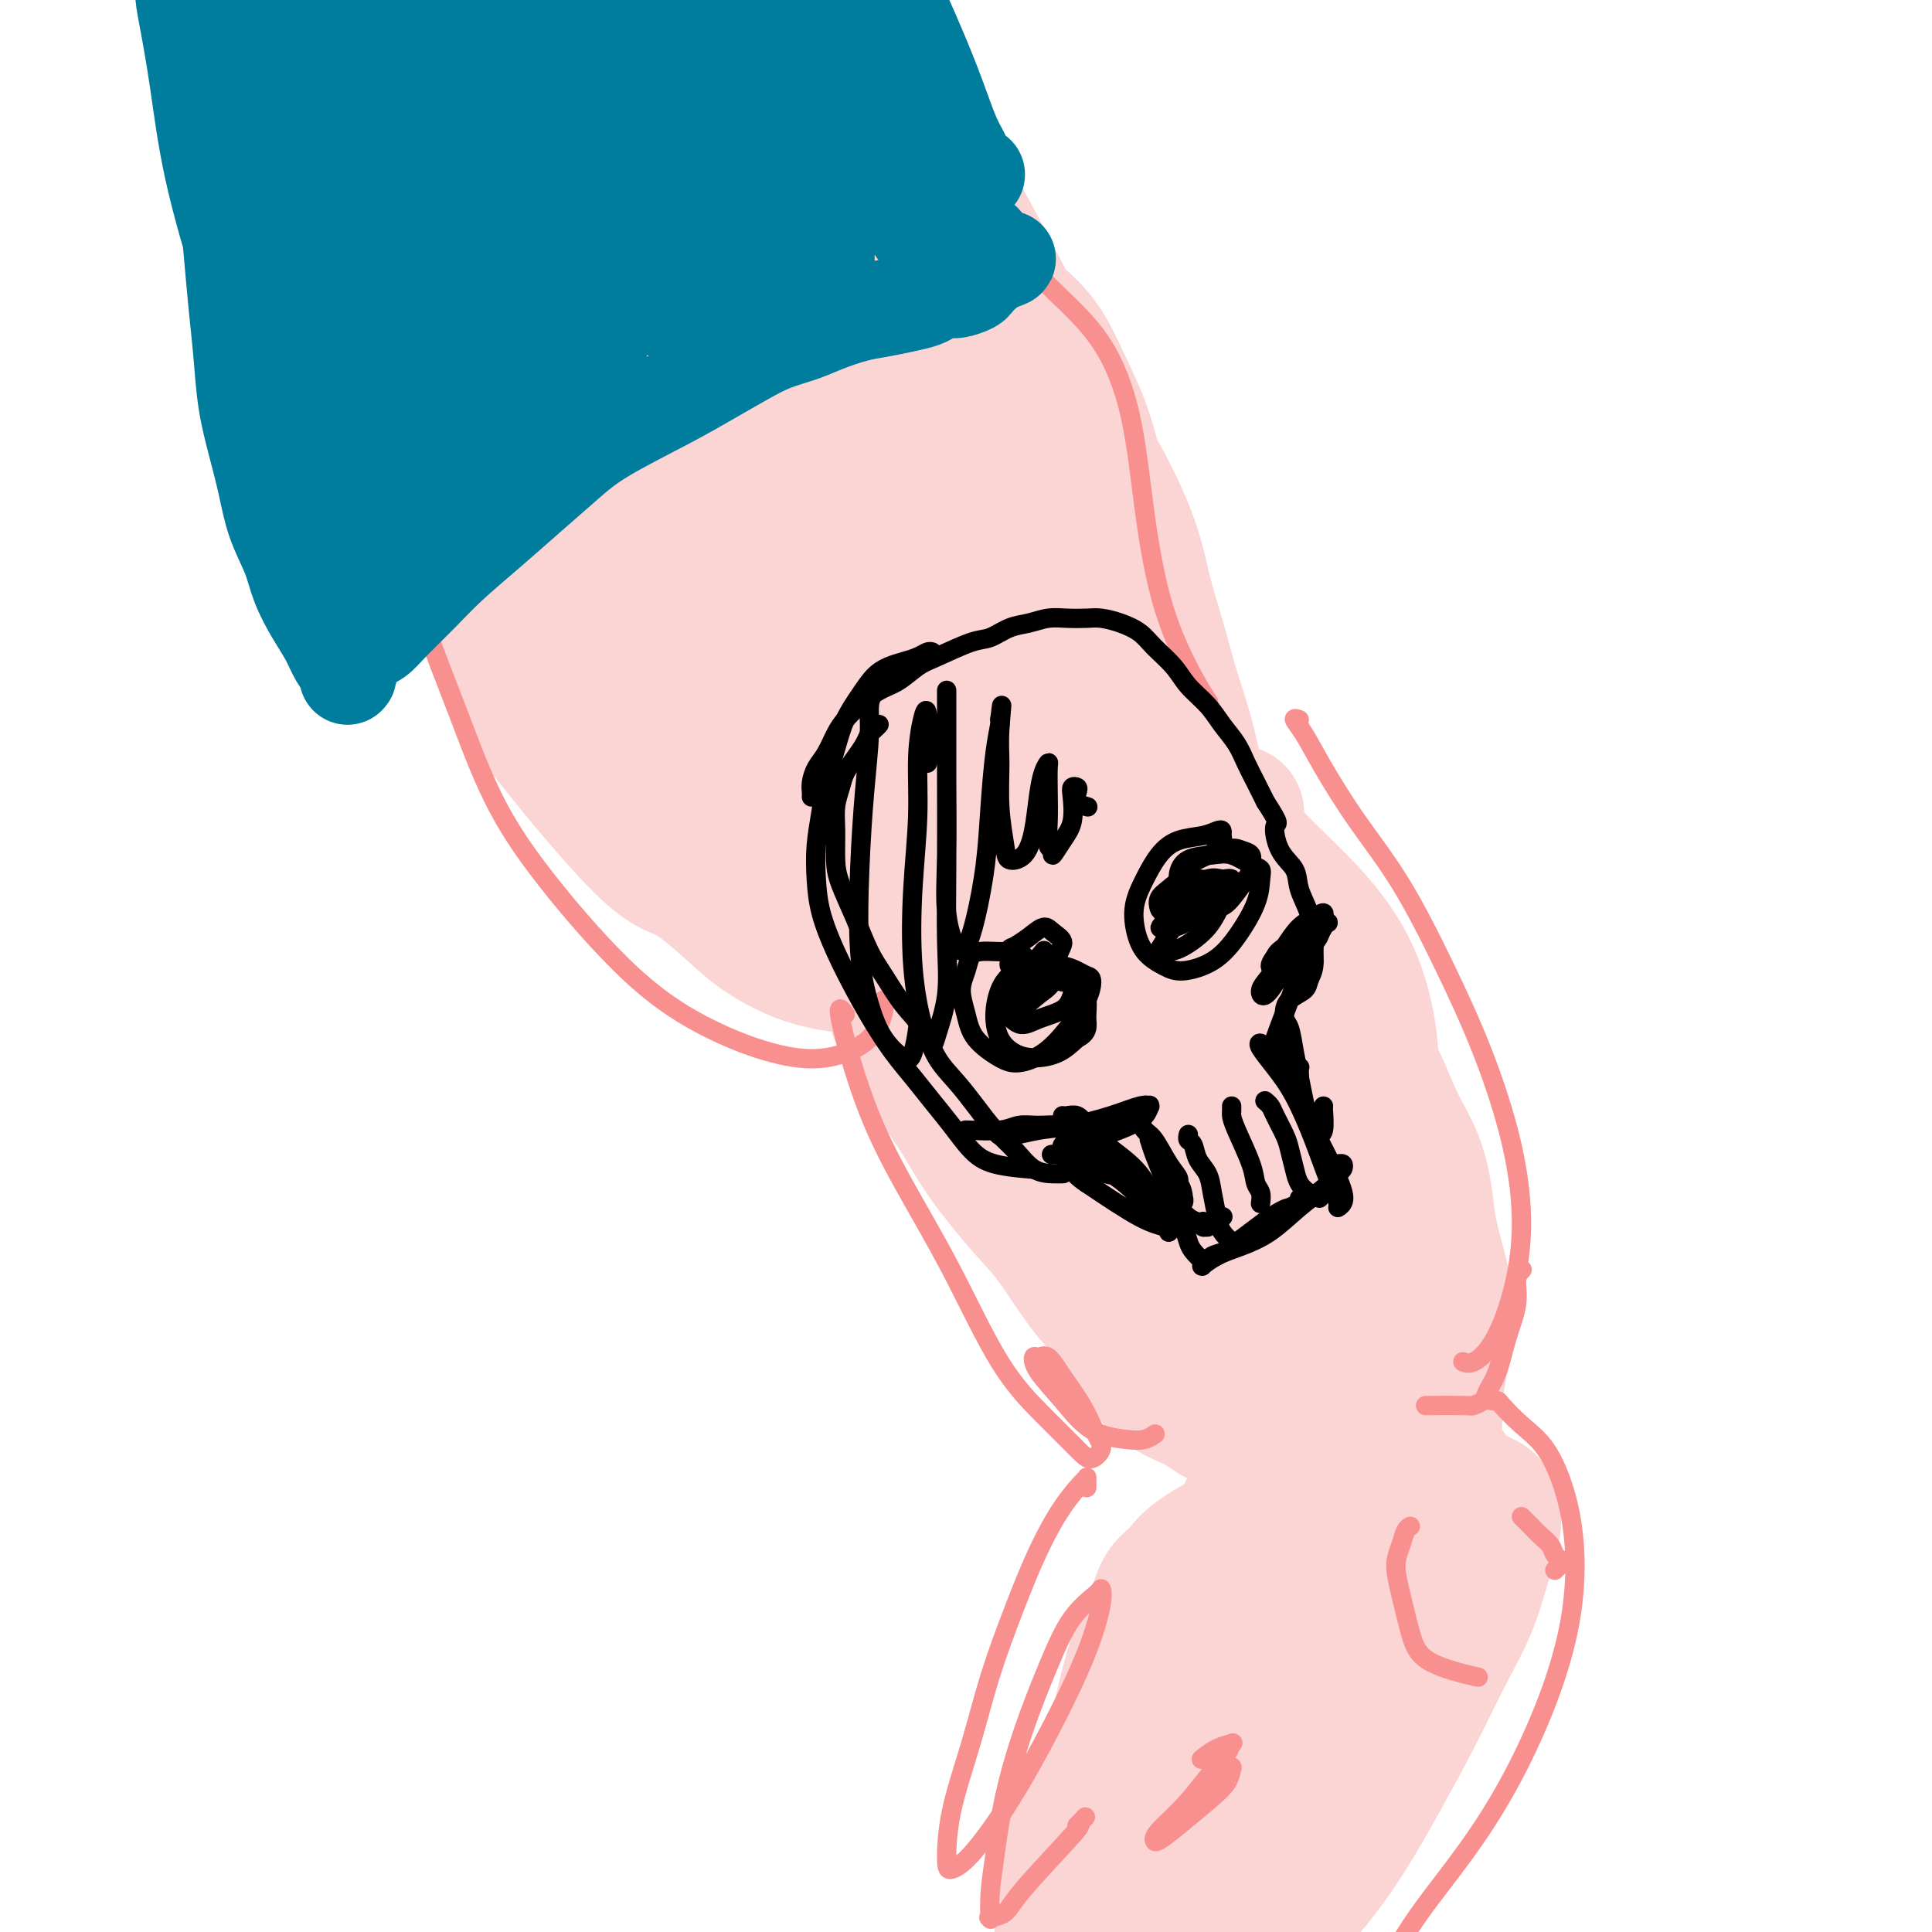 <svg viewBox='0 0 400 400' version='1.1' xmlns='http://www.w3.org/2000/svg' xmlns:xlink='http://www.w3.org/1999/xlink'><g fill='none' stroke='#FBD4D4' stroke-width='28' stroke-linecap='round' stroke-linejoin='round'><path d='M99,72c-0.411,0.890 -0.821,1.780 -1,3c-0.179,1.220 -0.126,2.770 0,5c0.126,2.230 0.324,5.139 1,8c0.676,2.861 1.831,5.673 3,9c1.169,3.327 2.352,7.167 4,11c1.648,3.833 3.761,7.658 6,12c2.239,4.342 4.603,9.202 7,14c2.397,4.798 4.828,9.533 8,14c3.172,4.467 7.084,8.665 11,12c3.916,3.335 7.836,5.805 12,8c4.164,2.195 8.570,4.114 13,6c4.430,1.886 8.882,3.741 13,5c4.118,1.259 7.902,1.924 11,3c3.098,1.076 5.510,2.565 7,4c1.490,1.435 2.059,2.818 3,4c0.941,1.182 2.253,2.164 3,2c0.747,-0.164 0.928,-1.476 1,-2c0.072,-0.524 0.036,-0.262 0,0'/><path d='M172,22c-0.203,-0.314 -0.405,-0.628 0,0c0.405,0.628 1.419,2.198 3,4c1.581,1.802 3.729,3.835 6,6c2.271,2.165 4.666,4.462 7,7c2.334,2.538 4.609,5.316 7,8c2.391,2.684 4.898,5.274 7,8c2.102,2.726 3.797,5.588 6,8c2.203,2.412 4.912,4.373 7,7c2.088,2.627 3.555,5.919 5,9c1.445,3.081 2.870,5.952 4,9c1.130,3.048 1.966,6.275 3,10c1.034,3.725 2.265,7.948 3,12c0.735,4.052 0.974,7.933 1,12c0.026,4.067 -0.162,8.319 0,13c0.162,4.681 0.674,9.790 1,14c0.326,4.210 0.466,7.520 1,11c0.534,3.480 1.464,7.129 2,10c0.536,2.871 0.680,4.966 1,6c0.320,1.034 0.817,1.009 1,1c0.183,-0.009 0.052,-0.003 0,0c-0.052,0.003 -0.026,0.001 0,0'/><path d='M91,45c-0.080,-0.336 -0.160,-0.672 -1,0c-0.840,0.672 -2.441,2.353 -3,4c-0.559,1.647 -0.074,3.261 0,7c0.074,3.739 -0.261,9.602 0,14c0.261,4.398 1.117,7.332 2,12c0.883,4.668 1.792,11.069 3,17c1.208,5.931 2.714,11.392 5,18c2.286,6.608 5.351,14.362 7,19c1.649,4.638 1.880,6.158 7,13c5.120,6.842 15.127,19.006 21,25c5.873,5.994 7.611,5.819 10,7c2.389,1.181 5.427,3.718 8,6c2.573,2.282 4.679,4.309 7,6c2.321,1.691 4.857,3.044 7,4c2.143,0.956 3.892,1.513 6,2c2.108,0.487 4.575,0.904 7,1c2.425,0.096 4.807,-0.128 7,-1c2.193,-0.872 4.198,-2.392 5,-3c0.802,-0.608 0.401,-0.304 0,0'/><path d='M189,198c-0.753,-0.100 -1.507,-0.199 -2,0c-0.493,0.199 -0.727,0.697 -1,1c-0.273,0.303 -0.585,0.412 -1,1c-0.415,0.588 -0.933,1.657 -1,3c-0.067,1.343 0.316,2.962 1,5c0.684,2.038 1.669,4.495 3,7c1.331,2.505 3.007,5.060 5,8c1.993,2.940 4.303,6.267 6,9c1.697,2.733 2.781,4.874 5,8c2.219,3.126 5.572,7.237 8,10c2.428,2.763 3.933,4.179 6,7c2.067,2.821 4.698,7.048 7,10c2.302,2.952 4.275,4.630 6,7c1.725,2.370 3.203,5.431 5,8c1.797,2.569 3.913,4.647 6,6c2.087,1.353 4.146,1.981 6,3c1.854,1.019 3.502,2.431 5,3c1.498,0.569 2.845,0.297 4,0c1.155,-0.297 2.119,-0.618 3,-1c0.881,-0.382 1.680,-0.823 2,-1c0.320,-0.177 0.160,-0.088 0,0'/><path d='M256,169c0.004,-0.630 0.007,-1.259 0,0c-0.007,1.259 -0.026,4.407 0,6c0.026,1.593 0.096,1.629 0,2c-0.096,0.371 -0.357,1.075 0,2c0.357,0.925 1.332,2.070 2,3c0.668,0.930 1.028,1.645 2,3c0.972,1.355 2.556,3.351 4,5c1.444,1.649 2.749,2.951 4,5c1.251,2.049 2.448,4.846 4,7c1.552,2.154 3.459,3.665 5,6c1.541,2.335 2.717,5.494 4,8c1.283,2.506 2.671,4.358 4,7c1.329,2.642 2.597,6.074 4,9c1.403,2.926 2.941,5.347 4,8c1.059,2.653 1.639,5.538 2,8c0.361,2.462 0.504,4.502 1,7c0.496,2.498 1.344,5.454 2,8c0.656,2.546 1.119,4.683 1,7c-0.119,2.317 -0.820,4.813 -1,7c-0.180,2.187 0.160,4.064 0,6c-0.160,1.936 -0.822,3.931 -1,6c-0.178,2.069 0.128,4.211 0,6c-0.128,1.789 -0.689,3.225 -1,5c-0.311,1.775 -0.372,3.888 0,5c0.372,1.112 1.177,1.222 2,1c0.823,-0.222 1.664,-0.778 2,-1c0.336,-0.222 0.168,-0.111 0,0'/><path d='M265,300c-0.215,0.688 -0.431,1.375 -1,2c-0.569,0.625 -1.492,1.186 -2,2c-0.508,0.814 -0.602,1.881 -1,3c-0.398,1.119 -1.098,2.291 -2,4c-0.902,1.709 -2.004,3.954 -3,6c-0.996,2.046 -1.886,3.891 -3,6c-1.114,2.109 -2.454,4.481 -4,7c-1.546,2.519 -3.299,5.185 -5,8c-1.701,2.815 -3.351,5.779 -5,9c-1.649,3.221 -3.297,6.699 -5,10c-1.703,3.301 -3.461,6.426 -5,9c-1.539,2.574 -2.859,4.596 -4,7c-1.141,2.404 -2.104,5.188 -3,8c-0.896,2.812 -1.725,5.650 -2,8c-0.275,2.350 0.005,4.211 0,6c-0.005,1.789 -0.296,3.505 0,5c0.296,1.495 1.179,2.768 2,4c0.821,1.232 1.579,2.421 2,3c0.421,0.579 0.505,0.547 1,1c0.495,0.453 1.401,1.389 2,2c0.599,0.611 0.892,0.895 1,1c0.108,0.105 0.031,0.030 0,0c-0.031,-0.030 -0.015,-0.015 0,0'/><path d='M306,310c-0.199,-0.074 -0.399,-0.148 0,0c0.399,0.148 1.395,0.517 2,1c0.605,0.483 0.817,1.078 1,2c0.183,0.922 0.337,2.169 0,4c-0.337,1.831 -1.165,4.246 -2,7c-0.835,2.754 -1.676,5.849 -3,9c-1.324,3.151 -3.130,6.359 -5,10c-1.870,3.641 -3.803,7.715 -6,12c-2.197,4.285 -4.658,8.780 -7,13c-2.342,4.220 -4.565,8.166 -7,12c-2.435,3.834 -5.083,7.555 -8,11c-2.917,3.445 -6.103,6.613 -9,10c-2.897,3.387 -5.505,6.992 -8,10c-2.495,3.008 -4.879,5.419 -7,8c-2.121,2.581 -3.980,5.333 -5,7c-1.020,1.667 -1.201,2.251 -1,2c0.201,-0.251 0.785,-1.337 1,-2c0.215,-0.663 0.061,-0.904 0,-1c-0.061,-0.096 -0.031,-0.048 0,0'/><path d='M259,317c0.074,-0.461 0.148,-0.923 -2,0c-2.148,0.923 -6.518,3.229 -9,5c-2.482,1.771 -3.077,3.006 -4,4c-0.923,0.994 -2.175,1.747 -3,3c-0.825,1.253 -1.225,3.008 -2,5c-0.775,1.992 -1.926,4.223 -3,7c-1.074,2.777 -2.070,6.100 -3,10c-0.930,3.900 -1.794,8.377 -3,13c-1.206,4.623 -2.754,9.392 -4,14c-1.246,4.608 -2.191,9.055 -3,13c-0.809,3.945 -1.482,7.387 -2,11c-0.518,3.613 -0.880,7.396 -1,11c-0.120,3.604 0.003,7.028 0,10c-0.003,2.972 -0.134,5.493 0,7c0.134,1.507 0.531,2.002 1,2c0.469,-0.002 1.011,-0.501 2,-2c0.989,-1.499 2.425,-4.000 3,-5c0.575,-1.000 0.287,-0.500 0,0'/><path d='M286,323c0.206,-0.286 0.412,-0.571 0,0c-0.412,0.571 -1.443,2.000 -3,4c-1.557,2.000 -3.640,4.573 -6,8c-2.360,3.427 -4.997,7.710 -8,12c-3.003,4.290 -6.371,8.588 -10,14c-3.629,5.412 -7.519,11.938 -11,18c-3.481,6.062 -6.554,11.660 -9,17c-2.446,5.340 -4.267,10.422 -5,13c-0.733,2.578 -0.379,2.652 0,3c0.379,0.348 0.783,0.969 7,-9c6.217,-9.969 18.247,-30.528 26,-43c7.753,-12.472 11.229,-16.856 14,-22c2.771,-5.144 4.838,-11.046 6,-15c1.162,-3.954 1.418,-5.959 1,-7c-0.418,-1.041 -1.510,-1.117 -3,-1c-1.490,0.117 -3.377,0.426 -5,2c-1.623,1.574 -2.981,4.414 -5,8c-2.019,3.586 -4.698,7.919 -7,12c-2.302,4.081 -4.228,7.909 -6,11c-1.772,3.091 -3.392,5.446 -5,8c-1.608,2.554 -3.205,5.309 -5,8c-1.795,2.691 -3.788,5.318 -6,8c-2.212,2.682 -4.643,5.420 -6,7c-1.357,1.580 -1.640,2.001 -2,2c-0.360,-0.001 -0.798,-0.426 0,-3c0.798,-2.574 2.833,-7.298 4,-11c1.167,-3.702 1.468,-6.381 7,-16c5.532,-9.619 16.295,-26.177 22,-36c5.705,-9.823 6.353,-12.912 7,-16'/><path d='M278,299c4.942,-10.921 2.799,-12.222 2,-16c-0.799,-3.778 -0.252,-10.031 -1,-16c-0.748,-5.969 -2.792,-11.653 -6,-18c-3.208,-6.347 -7.580,-13.357 -11,-19c-3.420,-5.643 -5.886,-9.920 -8,-13c-2.114,-3.080 -3.875,-4.964 -5,-6c-1.125,-1.036 -1.615,-1.223 -2,-1c-0.385,0.223 -0.666,0.856 0,4c0.666,3.144 2.277,8.800 4,15c1.723,6.200 3.557,12.944 6,20c2.443,7.056 5.495,14.425 8,20c2.505,5.575 4.463,9.355 6,12c1.537,2.645 2.654,4.153 3,5c0.346,0.847 -0.077,1.032 -1,0c-0.923,-1.032 -2.345,-3.280 -4,-7c-1.655,-3.720 -3.543,-8.913 -7,-15c-3.457,-6.087 -8.484,-13.069 -14,-22c-5.516,-8.931 -11.520,-19.812 -17,-29c-5.480,-9.188 -10.436,-16.681 -14,-22c-3.564,-5.319 -5.737,-8.462 -7,-10c-1.263,-1.538 -1.614,-1.471 -2,1c-0.386,2.471 -0.805,7.347 0,14c0.805,6.653 2.834,15.083 6,25c3.166,9.917 7.468,21.323 12,30c4.532,8.677 9.292,14.627 14,19c4.708,4.373 9.362,7.170 13,9c3.638,1.830 6.259,2.692 8,3c1.741,0.308 2.601,0.062 3,-1c0.399,-1.062 0.338,-2.940 -1,-6c-1.338,-3.060 -3.954,-7.303 -8,-13c-4.046,-5.697 -9.523,-12.849 -15,-20'/><path d='M240,242c-7.694,-10.713 -14.930,-17.995 -22,-26c-7.070,-8.005 -13.974,-16.731 -18,-21c-4.026,-4.269 -5.175,-4.080 -6,-4c-0.825,0.080 -1.326,0.053 -1,2c0.326,1.947 1.478,5.870 4,11c2.522,5.130 6.413,11.466 11,19c4.587,7.534 9.870,16.264 15,24c5.130,7.736 10.106,14.477 14,19c3.894,4.523 6.705,6.826 9,8c2.295,1.174 4.072,1.218 6,0c1.928,-1.218 4.005,-3.699 5,-8c0.995,-4.301 0.907,-10.424 0,-17c-0.907,-6.576 -2.634,-13.606 -6,-23c-3.366,-9.394 -8.372,-21.152 -13,-31c-4.628,-9.848 -8.878,-17.787 -12,-23c-3.122,-5.213 -5.115,-7.702 -6,-9c-0.885,-1.298 -0.661,-1.406 -1,-1c-0.339,0.406 -1.242,1.326 -1,4c0.242,2.674 1.630,7.101 4,12c2.370,4.899 5.723,10.270 9,15c3.277,4.730 6.479,8.820 10,13c3.521,4.180 7.362,8.449 10,12c2.638,3.551 4.071,6.385 5,8c0.929,1.615 1.352,2.010 2,3c0.648,0.990 1.521,2.574 0,0c-1.521,-2.574 -5.434,-9.307 -7,-12c-1.566,-2.693 -0.783,-1.347 0,0'/><path d='M203,136c-0.016,-0.280 -0.031,-0.560 1,0c1.031,0.560 3.110,1.961 6,4c2.890,2.039 6.593,4.716 10,7c3.407,2.284 6.517,4.173 10,7c3.483,2.827 7.337,6.591 11,10c3.663,3.409 7.134,6.464 10,10c2.866,3.536 5.129,7.552 8,12c2.871,4.448 6.352,9.327 9,14c2.648,4.673 4.462,9.140 6,13c1.538,3.860 2.798,7.112 4,10c1.202,2.888 2.344,5.412 3,8c0.656,2.588 0.826,5.239 1,8c0.174,2.761 0.352,5.633 0,9c-0.352,3.367 -1.232,7.228 -2,11c-0.768,3.772 -1.422,7.454 -2,11c-0.578,3.546 -1.079,6.955 -1,9c0.079,2.045 0.737,2.727 1,3c0.263,0.273 0.132,0.136 0,0'/><path d='M242,169c0.030,-0.240 0.061,-0.480 -1,-2c-1.061,-1.520 -3.213,-4.318 -4,-6c-0.787,-1.682 -0.209,-2.246 0,-3c0.209,-0.754 0.047,-1.696 0,-2c-0.047,-0.304 0.020,0.032 0,0c-0.020,-0.032 -0.126,-0.432 1,0c1.126,0.432 3.483,1.695 6,4c2.517,2.305 5.192,5.652 8,9c2.808,3.348 5.747,6.698 9,10c3.253,3.302 6.819,6.557 10,10c3.181,3.443 5.977,7.076 8,11c2.023,3.924 3.274,8.141 4,12c0.726,3.859 0.927,7.360 1,11c0.073,3.640 0.020,7.420 0,10c-0.020,2.580 -0.005,3.960 0,5c0.005,1.040 0.001,1.742 0,2c-0.001,0.258 -0.000,0.074 0,0c0.000,-0.074 0.000,-0.037 0,0'/><path d='M266,227c-0.018,-0.032 -0.035,-0.063 0,0c0.035,0.063 0.124,0.221 0,0c-0.124,-0.221 -0.459,-0.820 -1,-2c-0.541,-1.180 -1.288,-2.943 -2,-5c-0.712,-2.057 -1.391,-4.410 -2,-7c-0.609,-2.590 -1.149,-5.417 -2,-9c-0.851,-3.583 -2.013,-7.923 -3,-12c-0.987,-4.077 -1.797,-7.890 -3,-12c-1.203,-4.110 -2.797,-8.516 -4,-13c-1.203,-4.484 -2.013,-9.046 -3,-13c-0.987,-3.954 -2.151,-7.300 -3,-10c-0.849,-2.700 -1.385,-4.754 -2,-7c-0.615,-2.246 -1.311,-4.685 -2,-7c-0.689,-2.315 -1.372,-4.507 -2,-7c-0.628,-2.493 -1.203,-5.287 -2,-8c-0.797,-2.713 -1.818,-5.344 -3,-8c-1.182,-2.656 -2.526,-5.338 -4,-8c-1.474,-2.662 -3.076,-5.305 -5,-8c-1.924,-2.695 -4.168,-5.442 -6,-9c-1.832,-3.558 -3.252,-7.928 -5,-12c-1.748,-4.072 -3.823,-7.848 -6,-12c-2.177,-4.152 -4.456,-8.682 -7,-13c-2.544,-4.318 -5.351,-8.425 -8,-12c-2.649,-3.575 -5.138,-6.618 -8,-9c-2.862,-2.382 -6.097,-4.102 -9,-5c-2.903,-0.898 -5.474,-0.972 -8,-1c-2.526,-0.028 -5.007,-0.008 -6,0c-0.993,0.008 -0.496,0.004 0,0'/><path d='M167,29c0.230,0.273 0.461,0.547 0,0c-0.461,-0.547 -1.613,-1.913 -2,-2c-0.387,-0.087 -0.010,1.107 0,0c0.010,-1.107 -0.348,-4.513 0,1c0.348,5.513 1.401,19.946 3,32c1.599,12.054 3.744,21.728 6,34c2.256,12.272 4.623,27.141 7,37c2.377,9.859 4.763,14.706 7,19c2.237,4.294 4.323,8.033 6,10c1.677,1.967 2.944,2.162 4,2c1.056,-0.162 1.900,-0.682 2,-3c0.100,-2.318 -0.545,-6.435 -2,-12c-1.455,-5.565 -3.719,-12.579 -8,-22c-4.281,-9.421 -10.580,-21.250 -17,-34c-6.420,-12.750 -12.962,-26.423 -20,-39c-7.038,-12.577 -14.573,-24.060 -19,-30c-4.427,-5.940 -5.747,-6.339 -9,-8c-3.253,-1.661 -8.439,-4.585 -12,-5c-3.561,-0.415 -5.497,1.679 -7,6c-1.503,4.321 -2.574,10.868 -3,19c-0.426,8.132 -0.209,17.848 7,36c7.209,18.152 21.410,44.738 32,61c10.590,16.262 17.570,22.199 24,27c6.430,4.801 12.311,8.467 16,11c3.689,2.533 5.187,3.933 4,0c-1.187,-3.933 -5.061,-13.198 -9,-21c-3.939,-7.802 -7.945,-14.139 -14,-23c-6.055,-8.861 -14.159,-20.246 -21,-30c-6.841,-9.754 -12.421,-17.877 -18,-26'/><path d='M124,69c-10.121,-13.706 -15.924,-19.971 -21,-25c-5.076,-5.029 -9.427,-8.820 -13,-11c-3.573,-2.180 -6.370,-2.747 -9,-3c-2.630,-0.253 -5.094,-0.190 -7,2c-1.906,2.190 -3.254,6.508 -4,12c-0.746,5.492 -0.889,12.159 3,24c3.889,11.841 11.808,28.856 19,40c7.192,11.144 13.655,16.416 19,21c5.345,4.584 9.573,8.481 13,11c3.427,2.519 6.054,3.659 7,4c0.946,0.341 0.212,-0.119 -1,-2c-1.212,-1.881 -2.901,-5.183 -6,-10c-3.099,-4.817 -7.608,-11.148 -12,-18c-4.392,-6.852 -8.668,-14.224 -14,-25c-5.332,-10.776 -11.721,-24.956 -15,-33c-3.279,-8.044 -3.448,-9.954 -4,-13c-0.552,-3.046 -1.488,-7.230 -2,-10c-0.512,-2.770 -0.601,-4.127 0,-5c0.601,-0.873 1.890,-1.264 3,-2c1.110,-0.736 2.041,-1.818 3,-3c0.959,-1.182 1.947,-2.465 3,-4c1.053,-1.535 2.169,-3.323 3,-5c0.831,-1.677 1.375,-3.245 2,-5c0.625,-1.755 1.331,-3.698 2,-5c0.669,-1.302 1.300,-1.965 2,-3c0.700,-1.035 1.469,-2.443 3,-3c1.531,-0.557 3.823,-0.263 6,1c2.177,1.263 4.240,3.494 7,7c2.760,3.506 6.217,8.287 12,18c5.783,9.713 13.891,24.356 22,39'/><path d='M145,63c7.477,13.304 9.169,18.062 11,23c1.831,4.938 3.799,10.054 5,14c1.201,3.946 1.633,6.722 2,8c0.367,1.278 0.669,1.056 1,1c0.331,-0.056 0.691,0.052 0,-3c-0.691,-3.052 -2.432,-9.264 -5,-16c-2.568,-6.736 -5.963,-13.995 -11,-27c-5.037,-13.005 -11.715,-31.756 -15,-42c-3.285,-10.244 -3.177,-11.982 -3,-15c0.177,-3.018 0.424,-7.316 1,-9c0.576,-1.684 1.480,-0.753 4,2c2.520,2.753 6.657,7.329 11,16c4.343,8.671 8.891,21.437 15,37c6.109,15.563 13.778,33.923 20,48c6.222,14.077 10.996,23.870 15,32c4.004,8.130 7.239,14.596 9,18c1.761,3.404 2.050,3.747 2,3c-0.050,-0.747 -0.437,-2.585 -1,-4c-0.563,-1.415 -1.301,-2.408 -6,-20c-4.699,-17.592 -13.360,-51.784 -18,-70c-4.640,-18.216 -5.261,-20.456 -6,-25c-0.739,-4.544 -1.597,-11.394 -2,-15c-0.403,-3.606 -0.351,-3.970 0,-4c0.351,-0.030 1.002,0.273 3,4c1.998,3.727 5.344,10.876 9,19c3.656,8.124 7.620,17.221 11,27c3.380,9.779 6.174,20.240 8,28c1.826,7.760 2.684,12.820 3,17c0.316,4.180 0.090,7.480 0,9c-0.090,1.520 -0.045,1.260 0,1'/><path d='M208,120c1.277,8.287 -1.031,1.503 -2,-2c-0.969,-3.503 -0.601,-3.725 -1,-5c-0.399,-1.275 -1.566,-3.601 -2,-5c-0.434,-1.399 -0.135,-1.870 0,-2c0.135,-0.130 0.105,0.081 0,0c-0.105,-0.081 -0.284,-0.453 0,0c0.284,0.453 1.033,1.731 2,3c0.967,1.269 2.153,2.529 3,4c0.847,1.471 1.355,3.154 2,5c0.645,1.846 1.427,3.857 2,5c0.573,1.143 0.937,1.420 1,2c0.063,0.580 -0.175,1.464 0,1c0.175,-0.464 0.764,-2.275 1,-3c0.236,-0.725 0.118,-0.362 0,0'/></g>
<g fill='none' stroke='#000000' stroke-width='4' stroke-linecap='round' stroke-linejoin='round'><path d='M55,12c-0.197,-0.175 -0.394,-0.350 0,1c0.394,1.350 1.380,4.225 2,7c0.620,2.775 0.875,5.449 2,10c1.125,4.551 3.120,10.977 5,17c1.880,6.023 3.643,11.641 7,21c3.357,9.359 8.306,22.458 11,31c2.694,8.542 3.133,12.529 4,16c0.867,3.471 2.161,6.428 3,8c0.839,1.572 1.222,1.760 2,2c0.778,0.240 1.950,0.531 3,-1c1.050,-1.531 1.979,-4.886 2,-8c0.021,-3.114 -0.866,-5.989 -2,-10c-1.134,-4.011 -2.513,-9.160 -4,-14c-1.487,-4.840 -3.080,-9.372 -4,-13c-0.920,-3.628 -1.168,-6.353 -2,-9c-0.832,-2.647 -2.248,-5.216 -3,-8c-0.752,-2.784 -0.839,-5.785 -1,-8c-0.161,-2.215 -0.396,-3.646 0,-4c0.396,-0.354 1.423,0.367 3,3c1.577,2.633 3.705,7.178 6,12c2.295,4.822 4.758,9.923 7,14c2.242,4.077 4.263,7.132 6,9c1.737,1.868 3.190,2.549 4,3c0.810,0.451 0.977,0.673 1,-1c0.023,-1.673 -0.100,-5.239 0,-9c0.100,-3.761 0.422,-7.715 0,-12c-0.422,-4.285 -1.587,-8.901 -2,-13c-0.413,-4.099 -0.073,-7.680 0,-10c0.073,-2.320 -0.122,-3.377 0,-4c0.122,-0.623 0.561,-0.811 1,-1'/><path d='M106,41c0.451,-7.346 1.578,-0.710 3,3c1.422,3.710 3.138,4.493 5,6c1.862,1.507 3.870,3.738 6,6c2.130,2.262 4.382,4.557 6,6c1.618,1.443 2.602,2.036 3,1c0.398,-1.036 0.212,-3.699 0,-6c-0.212,-2.301 -0.448,-4.239 -1,-7c-0.552,-2.761 -1.420,-6.345 -2,-10c-0.580,-3.655 -0.872,-7.380 -1,-10c-0.128,-2.620 -0.092,-4.134 0,-5c0.092,-0.866 0.239,-1.084 1,-1c0.761,0.084 2.137,0.472 4,2c1.863,1.528 4.214,4.198 7,7c2.786,2.802 6.009,5.737 9,8c2.991,2.263 5.751,3.855 8,5c2.249,1.145 3.988,1.843 5,2c1.012,0.157 1.298,-0.228 2,-1c0.702,-0.772 1.820,-1.929 2,-4c0.180,-2.071 -0.577,-5.054 -1,-8c-0.423,-2.946 -0.510,-5.856 -1,-9c-0.490,-3.144 -1.382,-6.524 -2,-9c-0.618,-2.476 -0.963,-4.050 -1,-5c-0.037,-0.950 0.232,-1.278 1,-1c0.768,0.278 2.035,1.160 4,3c1.965,1.840 4.628,4.638 7,7c2.372,2.362 4.453,4.288 7,6c2.547,1.712 5.559,3.212 8,4c2.441,0.788 4.311,0.866 6,1c1.689,0.134 3.197,0.324 4,0c0.803,-0.324 0.902,-1.162 1,-2'/><path d='M196,30c1.835,-0.536 0.924,-1.377 0,-3c-0.924,-1.623 -1.859,-4.027 -3,-6c-1.141,-1.973 -2.486,-3.515 -7,-9c-4.514,-5.485 -12.196,-14.915 -17,-21c-4.804,-6.085 -6.731,-8.827 -9,-12c-2.269,-3.173 -4.880,-6.777 -9,-11c-4.120,-4.223 -9.749,-9.064 -12,-11c-2.251,-1.936 -1.126,-0.968 0,0'/><path d='M54,15c0.176,-0.339 0.351,-0.679 0,-1c-0.351,-0.321 -1.229,-0.624 -2,-1c-0.771,-0.376 -1.434,-0.827 -2,-2c-0.566,-1.173 -1.035,-3.070 -1,-1c0.035,2.070 0.575,8.106 2,14c1.425,5.894 3.734,11.645 6,19c2.266,7.355 4.488,16.313 7,25c2.512,8.687 5.314,17.101 7,24c1.686,6.899 2.256,12.282 3,16c0.744,3.718 1.661,5.772 2,6c0.339,0.228 0.098,-1.371 0,-4c-0.098,-2.629 -0.054,-6.287 -1,-11c-0.946,-4.713 -2.883,-10.481 -5,-17c-2.117,-6.519 -4.414,-13.788 -7,-21c-2.586,-7.212 -5.463,-14.366 -8,-21c-2.537,-6.634 -4.736,-12.749 -6,-17c-1.264,-4.251 -1.595,-6.637 -2,-8c-0.405,-1.363 -0.886,-1.704 -1,-1c-0.114,0.704 0.138,2.451 1,6c0.862,3.549 2.332,8.898 4,15c1.668,6.102 3.532,12.957 8,24c4.468,11.043 11.540,26.276 17,37c5.460,10.724 9.308,16.940 12,21c2.692,4.060 4.228,5.965 5,7c0.772,1.035 0.778,1.201 1,1c0.222,-0.201 0.659,-0.769 0,-3c-0.659,-2.231 -2.414,-6.124 -4,-10c-1.586,-3.876 -3.004,-7.736 -5,-12c-1.996,-4.264 -4.570,-8.933 -7,-15c-2.430,-6.067 -4.715,-13.534 -7,-21'/><path d='M71,64c-4.821,-12.880 -5.875,-15.081 -7,-19c-1.125,-3.919 -2.321,-9.556 -3,-13c-0.679,-3.444 -0.841,-4.694 -1,-6c-0.159,-1.306 -0.316,-2.666 0,-2c0.316,0.666 1.104,3.359 3,8c1.896,4.641 4.898,11.230 11,25c6.102,13.770 15.303,34.719 19,43c3.697,8.281 1.889,3.892 1,2c-0.889,-1.892 -0.861,-1.287 -2,-4c-1.139,-2.713 -3.446,-8.745 -5,-13c-1.554,-4.255 -2.355,-6.735 -4,-11c-1.645,-4.265 -4.132,-10.317 -7,-18c-2.868,-7.683 -6.116,-16.998 -9,-25c-2.884,-8.002 -5.404,-14.693 -8,-22c-2.596,-7.307 -5.268,-15.231 -6,-17c-0.732,-1.769 0.477,2.619 2,8c1.523,5.381 3.361,11.757 5,17c1.639,5.243 3.079,9.353 7,19c3.921,9.647 10.321,24.832 15,34c4.679,9.168 7.635,12.320 9,14c1.365,1.680 1.137,1.889 1,1c-0.137,-0.889 -0.185,-2.874 -1,-6c-0.815,-3.126 -2.396,-7.393 -4,-11c-1.604,-3.607 -3.229,-6.555 -5,-11c-1.771,-4.445 -3.687,-10.387 -6,-17c-2.313,-6.613 -5.022,-13.896 -7,-20c-1.978,-6.104 -3.225,-11.028 -4,-15c-0.775,-3.972 -1.079,-6.992 -1,-8c0.079,-1.008 0.539,-0.004 1,1'/><path d='M65,-2c-0.165,-2.818 1.423,1.139 4,7c2.577,5.861 6.145,13.628 10,22c3.855,8.372 7.999,17.350 11,24c3.001,6.650 4.861,10.972 6,14c1.139,3.028 1.557,4.764 2,6c0.443,1.236 0.912,1.974 1,2c0.088,0.026 -0.206,-0.660 -1,-2c-0.794,-1.340 -2.090,-3.332 -4,-8c-1.910,-4.668 -4.435,-12.010 -6,-16c-1.565,-3.990 -2.169,-4.627 -5,-12c-2.831,-7.373 -7.888,-21.482 -10,-28c-2.112,-6.518 -1.280,-5.444 -1,-5c0.280,0.444 0.009,0.259 1,3c0.991,2.741 3.246,8.407 7,18c3.754,9.593 9.009,23.113 13,33c3.991,9.887 6.720,16.140 9,21c2.280,4.860 4.111,8.328 5,10c0.889,1.672 0.837,1.548 1,1c0.163,-0.548 0.542,-1.520 0,-5c-0.542,-3.480 -2.005,-9.466 -4,-16c-1.995,-6.534 -4.522,-13.614 -7,-22c-2.478,-8.386 -4.906,-18.078 -7,-25c-2.094,-6.922 -3.854,-11.073 -5,-14c-1.146,-2.927 -1.679,-4.629 -2,-6c-0.321,-1.371 -0.429,-2.412 -1,-3c-0.571,-0.588 -1.606,-0.724 -1,2c0.606,2.724 2.853,8.307 5,14c2.147,5.693 4.193,11.494 7,18c2.807,6.506 6.373,13.716 9,19c2.627,5.284 4.313,8.642 6,12'/><path d='M108,62c4.681,10.742 3.383,5.096 3,3c-0.383,-2.096 0.148,-0.643 0,-2c-0.148,-1.357 -0.975,-5.524 -2,-10c-1.025,-4.476 -2.247,-9.261 -4,-14c-1.753,-4.739 -4.035,-9.433 -7,-18c-2.965,-8.567 -6.611,-21.008 -8,-26c-1.389,-4.992 -0.522,-2.537 0,-1c0.522,1.537 0.698,2.155 2,5c1.302,2.845 3.731,7.916 6,13c2.269,5.084 4.378,10.180 8,17c3.622,6.820 8.759,15.363 11,19c2.241,3.637 1.588,2.368 1,1c-0.588,-1.368 -1.111,-2.835 -2,-5c-0.889,-2.165 -2.146,-5.028 -4,-9c-1.854,-3.972 -4.306,-9.055 -7,-15c-2.694,-5.945 -5.630,-12.754 -8,-18c-2.370,-5.246 -4.174,-8.930 -5,-11c-0.826,-2.070 -0.674,-2.526 0,-2c0.674,0.526 1.872,2.032 4,6c2.128,3.968 5.188,10.397 8,17c2.812,6.603 5.376,13.382 8,19c2.624,5.618 5.309,10.077 7,13c1.691,2.923 2.387,4.311 3,5c0.613,0.689 1.144,0.681 1,0c-0.144,-0.681 -0.964,-2.033 -2,-4c-1.036,-1.967 -2.288,-4.548 -4,-8c-1.712,-3.452 -3.884,-7.776 -6,-13c-2.116,-5.224 -4.176,-11.350 -6,-17c-1.824,-5.650 -3.412,-10.825 -5,-16'/><path d='M100,-9c-3.592,-10.483 -1.572,-7.691 -1,-7c0.572,0.691 -0.305,-0.719 0,0c0.305,0.719 1.791,3.566 4,8c2.209,4.434 5.142,10.454 8,17c2.858,6.546 5.641,13.616 9,20c3.359,6.384 7.295,12.081 9,15c1.705,2.919 1.179,3.059 1,3c-0.179,-0.059 -0.010,-0.318 0,-1c0.010,-0.682 -0.137,-1.786 -1,-4c-0.863,-2.214 -2.441,-5.536 -4,-10c-1.559,-4.464 -3.097,-10.069 -5,-16c-1.903,-5.931 -4.169,-12.187 -6,-18c-1.831,-5.813 -3.227,-11.184 -4,-15c-0.773,-3.816 -0.924,-6.078 -1,-7c-0.076,-0.922 -0.077,-0.505 1,1c1.077,1.505 3.234,4.098 5,8c1.766,3.902 3.143,9.115 6,16c2.857,6.885 7.196,15.443 10,21c2.804,5.557 4.074,8.111 5,10c0.926,1.889 1.510,3.111 2,4c0.490,0.889 0.887,1.446 1,1c0.113,-0.446 -0.057,-1.894 -1,-4c-0.943,-2.106 -2.660,-4.870 -4,-8c-1.340,-3.130 -2.305,-6.628 -4,-11c-1.695,-4.372 -4.122,-9.620 -6,-14c-1.878,-4.380 -3.206,-7.894 -4,-10c-0.794,-2.106 -1.052,-2.805 -1,-3c0.052,-0.195 0.416,0.113 1,1c0.584,0.887 1.388,2.354 4,8c2.612,5.646 7.032,15.470 11,23c3.968,7.530 7.484,12.765 11,18'/><path d='M146,37c5.751,10.099 6.630,10.347 8,11c1.370,0.653 3.232,1.712 4,2c0.768,0.288 0.441,-0.193 0,-2c-0.441,-1.807 -0.997,-4.938 -2,-9c-1.003,-4.062 -2.454,-9.053 -5,-15c-2.546,-5.947 -6.187,-12.850 -9,-18c-2.813,-5.150 -4.796,-8.548 -6,-11c-1.204,-2.452 -1.627,-3.960 -2,-5c-0.373,-1.040 -0.697,-1.614 -2,-4c-1.303,-2.386 -3.587,-6.584 -1,-1c2.587,5.584 10.044,20.948 15,30c4.956,9.052 7.410,11.791 10,15c2.590,3.209 5.315,6.890 7,9c1.685,2.110 2.329,2.651 2,2c-0.329,-0.651 -1.630,-2.492 -3,-5c-1.370,-2.508 -2.809,-5.683 -5,-10c-2.191,-4.317 -5.136,-9.777 -8,-15c-2.864,-5.223 -5.649,-10.208 -7,-13c-1.351,-2.792 -1.270,-3.392 -1,-4c0.270,-0.608 0.729,-1.224 2,0c1.271,1.224 3.353,4.288 6,8c2.647,3.712 5.858,8.071 9,12c3.142,3.929 6.214,7.427 9,10c2.786,2.573 5.285,4.219 7,5c1.715,0.781 2.648,0.695 3,1c0.352,0.305 0.125,0.999 0,0c-0.125,-0.999 -0.149,-3.692 -1,-6c-0.851,-2.308 -2.529,-4.231 -5,-8c-2.471,-3.769 -5.736,-9.385 -9,-15'/><path d='M162,1c-3.523,-6.028 -4.831,-6.597 -6,-8c-1.169,-1.403 -2.198,-3.640 -3,-5c-0.802,-1.360 -1.378,-1.844 -2,-3c-0.622,-1.156 -1.289,-2.984 1,0c2.289,2.984 7.535,10.782 12,17c4.465,6.218 8.149,10.858 12,15c3.851,4.142 7.868,7.786 11,10c3.132,2.214 5.380,2.999 7,4c1.620,1.001 2.613,2.220 2,1c-0.613,-1.220 -2.832,-4.877 -5,-8c-2.168,-3.123 -4.285,-5.710 -8,-10c-3.715,-4.290 -9.027,-10.281 -12,-14c-2.973,-3.719 -3.608,-5.167 -5,-7c-1.392,-1.833 -3.542,-4.053 -5,-6c-1.458,-1.947 -2.225,-3.622 -3,-5c-0.775,-1.378 -1.558,-2.457 1,1c2.558,3.457 8.457,11.452 13,17c4.543,5.548 7.731,8.650 11,12c3.269,3.350 6.618,6.950 9,10c2.382,3.050 3.795,5.552 3,7c-0.795,1.448 -3.799,1.842 -5,2c-1.201,0.158 -0.601,0.079 0,0'/><path d='M53,23c0.445,0.300 0.889,0.599 0,0c-0.889,-0.599 -3.113,-2.098 -4,-3c-0.887,-0.902 -0.438,-1.207 0,0c0.438,1.207 0.867,3.925 2,8c1.133,4.075 2.972,9.505 5,16c2.028,6.495 4.245,14.055 8,24c3.755,9.945 9.049,22.275 13,32c3.951,9.725 6.560,16.845 8,21c1.440,4.155 1.713,5.346 2,6c0.287,0.654 0.589,0.770 1,0c0.411,-0.770 0.930,-2.428 1,-6c0.070,-3.572 -0.309,-9.059 -1,-15c-0.691,-5.941 -1.695,-12.336 -3,-18c-1.305,-5.664 -2.910,-10.598 -5,-17c-2.090,-6.402 -4.663,-14.271 -7,-22c-2.337,-7.729 -4.438,-15.317 -6,-21c-1.562,-5.683 -2.586,-9.459 -3,-12c-0.414,-2.541 -0.220,-3.846 0,-3c0.220,0.846 0.465,3.844 1,7c0.535,3.156 1.361,6.472 4,16c2.639,9.528 7.090,25.269 11,37c3.910,11.731 7.277,19.452 10,25c2.723,5.548 4.801,8.924 6,11c1.199,2.076 1.517,2.851 2,3c0.483,0.149 1.130,-0.330 1,-3c-0.130,-2.670 -1.038,-7.533 -2,-13c-0.962,-5.467 -1.980,-11.537 -4,-20c-2.020,-8.463 -5.044,-19.317 -7,-27c-1.956,-7.683 -2.845,-12.195 -4,-17c-1.155,-4.805 -2.578,-9.902 -4,-15'/><path d='M78,17c-2.717,-11.501 -2.010,-10.753 -2,-11c0.010,-0.247 -0.679,-1.490 0,1c0.679,2.490 2.725,8.712 6,18c3.275,9.288 7.779,21.640 12,32c4.221,10.360 8.160,18.727 11,25c2.840,6.273 4.582,10.453 6,13c1.418,2.547 2.512,3.462 3,4c0.488,0.538 0.370,0.698 0,-1c-0.370,-1.698 -0.993,-5.256 -1,-7c-0.007,-1.744 0.601,-1.676 -3,-13c-3.601,-11.324 -11.410,-34.040 -16,-48c-4.590,-13.960 -5.962,-19.163 -7,-24c-1.038,-4.837 -1.741,-9.308 -2,-12c-0.259,-2.692 -0.073,-3.607 0,-3c0.073,0.607 0.033,2.735 1,6c0.967,3.265 2.942,7.668 5,14c2.058,6.332 4.199,14.593 7,23c2.801,8.407 6.264,16.959 9,24c2.736,7.041 4.747,12.570 6,16c1.253,3.430 1.748,4.762 2,5c0.252,0.238 0.261,-0.617 0,-3c-0.261,-2.383 -0.794,-6.293 -2,-11c-1.206,-4.707 -3.087,-10.210 -5,-17c-1.913,-6.790 -3.859,-14.865 -6,-23c-2.141,-8.135 -4.477,-16.329 -6,-22c-1.523,-5.671 -2.233,-8.819 -3,-12c-0.767,-3.181 -1.591,-6.395 0,-2c1.591,4.395 5.597,16.399 9,26c3.403,9.601 6.201,16.801 9,24'/><path d='M111,39c4.489,11.630 6.713,16.704 9,21c2.287,4.296 4.639,7.813 6,10c1.361,2.187 1.732,3.045 2,3c0.268,-0.045 0.433,-0.992 0,-4c-0.433,-3.008 -1.464,-8.077 -2,-11c-0.536,-2.923 -0.577,-3.699 -4,-15c-3.423,-11.301 -10.226,-33.126 -13,-43c-2.774,-9.874 -1.518,-7.798 -1,-7c0.518,0.798 0.297,0.318 1,2c0.703,1.682 2.330,5.526 4,10c1.670,4.474 3.382,9.580 6,17c2.618,7.420 6.142,17.156 9,24c2.858,6.844 5.050,10.797 6,13c0.950,2.203 0.658,2.654 1,3c0.342,0.346 1.316,0.585 1,-1c-0.316,-1.585 -1.924,-4.994 -3,-8c-1.076,-3.006 -1.619,-5.609 -3,-10c-1.381,-4.391 -3.599,-10.572 -6,-18c-2.401,-7.428 -4.985,-16.104 -7,-23c-2.015,-6.896 -3.463,-12.011 -4,-15c-0.537,-2.989 -0.165,-3.852 0,-4c0.165,-0.148 0.124,0.417 1,3c0.876,2.583 2.669,7.183 5,14c2.331,6.817 5.199,15.850 9,25c3.801,9.150 8.534,18.416 12,24c3.466,5.584 5.663,7.485 7,9c1.337,1.515 1.812,2.643 2,2c0.188,-0.643 0.089,-3.058 0,-6c-0.089,-2.942 -0.168,-6.412 -1,-11c-0.832,-4.588 -2.416,-10.294 -4,-16'/><path d='M144,27c-2.267,-8.656 -5.434,-13.797 -8,-19c-2.566,-5.203 -4.530,-10.469 -6,-14c-1.470,-3.531 -2.445,-5.326 -3,-7c-0.555,-1.674 -0.688,-3.227 0,-2c0.688,1.227 2.199,5.234 4,10c1.801,4.766 3.893,10.290 7,17c3.107,6.710 7.228,14.606 11,21c3.772,6.394 7.195,11.286 10,15c2.805,3.714 4.994,6.250 6,6c1.006,-0.250 0.831,-3.287 0,-7c-0.831,-3.713 -2.319,-8.101 -4,-13c-1.681,-4.899 -3.556,-10.307 -7,-17c-3.444,-6.693 -8.458,-14.671 -11,-19c-2.542,-4.329 -2.612,-5.010 -3,-6c-0.388,-0.990 -1.093,-2.288 -2,-4c-0.907,-1.712 -2.017,-3.836 -1,-2c1.017,1.836 4.160,7.634 7,13c2.840,5.366 5.376,10.301 9,16c3.624,5.699 8.336,12.162 12,17c3.664,4.838 6.279,8.053 8,10c1.721,1.947 2.548,2.628 3,3c0.452,0.372 0.529,0.437 0,-1c-0.529,-1.437 -1.664,-4.376 -3,-8c-1.336,-3.624 -2.872,-7.934 -6,-14c-3.128,-6.066 -7.849,-13.887 -11,-19c-3.151,-5.113 -4.734,-7.516 -6,-10c-1.266,-2.484 -2.216,-5.047 -3,-7c-0.784,-1.953 -1.403,-3.295 -2,-4c-0.597,-0.705 -1.170,-0.773 3,6c4.170,6.773 13.085,20.386 22,34'/><path d='M170,22c7.689,9.988 14.411,14.958 17,17c2.589,2.042 1.044,1.155 1,1c-0.044,-0.155 1.414,0.420 1,-1c-0.414,-1.420 -2.698,-4.836 -4,-7c-1.302,-2.164 -1.621,-3.077 -6,-11c-4.379,-7.923 -12.816,-22.857 -16,-29c-3.184,-6.143 -1.114,-3.497 -1,-3c0.114,0.497 -1.727,-1.156 -1,-1c0.727,0.156 4.022,2.120 7,5c2.978,2.880 5.639,6.677 9,11c3.361,4.323 7.421,9.173 11,13c3.579,3.827 6.676,6.630 9,9c2.324,2.370 3.875,4.306 5,5c1.125,0.694 1.823,0.148 2,0c0.177,-0.148 -0.166,0.104 -1,-1c-0.834,-1.104 -2.159,-3.563 -4,-6c-1.841,-2.437 -4.199,-4.852 -8,-8c-3.801,-3.148 -9.045,-7.030 -13,-11c-3.955,-3.970 -6.619,-8.029 -8,-10c-1.381,-1.971 -1.477,-1.854 -1,-2c0.477,-0.146 1.529,-0.555 4,1c2.471,1.555 6.361,5.075 9,7c2.639,1.925 4.025,2.256 6,4c1.975,1.744 4.538,4.902 6,7c1.462,2.098 1.823,3.137 2,4c0.177,0.863 0.171,1.551 -1,2c-1.171,0.449 -3.508,0.659 -7,1c-3.492,0.341 -8.141,0.812 -10,1c-1.859,0.188 -0.930,0.094 0,0'/><path d='M39,3c0.345,0.175 0.690,0.349 0,0c-0.690,-0.349 -2.414,-1.223 -3,-1c-0.586,0.223 -0.035,1.543 1,3c1.035,1.457 2.553,3.053 4,6c1.447,2.947 2.823,7.246 5,12c2.177,4.754 5.155,9.962 8,15c2.845,5.038 5.558,9.906 8,14c2.442,4.094 4.614,7.413 6,10c1.386,2.587 1.985,4.441 2,4c0.015,-0.441 -0.556,-3.176 -2,-6c-1.444,-2.824 -3.762,-5.735 -6,-10c-2.238,-4.265 -4.394,-9.882 -7,-15c-2.606,-5.118 -5.660,-9.738 -8,-14c-2.340,-4.262 -3.967,-8.168 -5,-11c-1.033,-2.832 -1.473,-4.590 -2,-5c-0.527,-0.410 -1.141,0.528 -1,3c0.141,2.472 1.037,6.478 2,12c0.963,5.522 1.992,12.560 4,21c2.008,8.440 4.993,18.283 8,28c3.007,9.717 6.035,19.309 9,27c2.965,7.691 5.867,13.480 8,17c2.133,3.520 3.497,4.771 5,5c1.503,0.229 3.144,-0.564 4,-3c0.856,-2.436 0.926,-6.514 1,-11c0.074,-4.486 0.152,-9.379 -1,-15c-1.152,-5.621 -3.536,-11.971 -6,-19c-2.464,-7.029 -5.010,-14.739 -8,-22c-2.990,-7.261 -6.426,-14.075 -9,-20c-2.574,-5.925 -4.287,-10.963 -6,-16'/><path d='M50,12c-5.137,-13.627 -3.480,-9.193 -3,-8c0.480,1.193 -0.217,-0.855 0,0c0.217,0.855 1.348,4.612 3,10c1.652,5.388 3.827,12.408 7,21c3.173,8.592 7.345,18.755 13,30c5.655,11.245 12.792,23.573 17,28c4.208,4.427 5.488,0.954 6,-3c0.512,-3.954 0.257,-8.391 -1,-16c-1.257,-7.609 -3.518,-18.392 -5,-26c-1.482,-7.608 -2.187,-12.040 -4,-18c-1.813,-5.960 -4.735,-13.449 -7,-20c-2.265,-6.551 -3.874,-12.166 -5,-15c-1.126,-2.834 -1.768,-2.888 -2,-2c-0.232,0.888 -0.054,2.719 3,10c3.054,7.281 8.984,20.014 14,28c5.016,7.986 9.120,11.227 13,14c3.880,2.773 7.537,5.078 9,6c1.463,0.922 0.731,0.461 0,0'/></g>
<g fill='none' stroke='#F99090' stroke-width='4' stroke-linecap='round' stroke-linejoin='round'><path d='M86,120c-0.052,0.054 -0.104,0.107 0,1c0.104,0.893 0.362,2.625 1,5c0.638,2.375 1.654,5.395 3,9c1.346,3.605 3.022,7.797 5,13c1.978,5.203 4.258,11.418 7,17c2.742,5.582 5.948,10.532 11,17c5.052,6.468 11.952,14.456 18,20c6.048,5.544 11.246,8.646 16,11c4.754,2.354 9.064,3.962 13,5c3.936,1.038 7.500,1.507 11,1c3.500,-0.507 6.938,-1.992 9,-4c2.062,-2.008 2.747,-4.541 3,-6c0.253,-1.459 0.072,-1.846 0,-2c-0.072,-0.154 -0.036,-0.077 0,0'/><path d='M199,46c0.038,0.464 0.075,0.928 2,2c1.925,1.072 5.736,2.751 9,5c3.264,2.249 5.981,5.067 9,8c3.019,2.933 6.342,5.982 9,10c2.658,4.018 4.653,9.007 6,15c1.347,5.993 2.046,12.990 3,20c0.954,7.010 2.163,14.034 4,20c1.837,5.966 4.302,10.876 6,14c1.698,3.124 2.628,4.464 3,5c0.372,0.536 0.186,0.268 0,0'/><path d='M175,210c-0.810,-1.097 -1.620,-2.194 -1,1c0.620,3.194 2.669,10.680 5,17c2.331,6.320 4.942,11.475 8,17c3.058,5.525 6.562,11.419 10,18c3.438,6.581 6.810,13.849 10,19c3.190,5.151 6.198,8.186 9,11c2.802,2.814 5.398,5.405 7,7c1.602,1.595 2.210,2.192 3,2c0.790,-0.192 1.761,-1.173 2,-2c0.239,-0.827 -0.254,-1.499 -1,-3c-0.746,-1.501 -1.745,-3.830 -3,-6c-1.255,-2.170 -2.767,-4.183 -4,-6c-1.233,-1.817 -2.186,-3.440 -3,-4c-0.814,-0.560 -1.487,-0.056 -2,0c-0.513,0.056 -0.864,-0.335 -1,0c-0.136,0.335 -0.055,1.397 1,3c1.055,1.603 3.085,3.746 5,6c1.915,2.254 3.715,4.618 6,6c2.285,1.382 5.056,1.783 7,2c1.944,0.217 3.062,0.251 4,0c0.938,-0.251 1.697,-0.786 2,-1c0.303,-0.214 0.152,-0.107 0,0'/><path d='M269,149c-0.569,-0.196 -1.139,-0.392 -1,0c0.139,0.392 0.985,1.373 2,3c1.015,1.627 2.198,3.899 4,7c1.802,3.101 4.222,7.031 7,11c2.778,3.969 5.912,7.976 9,13c3.088,5.024 6.129,11.063 9,17c2.871,5.937 5.570,11.771 8,18c2.430,6.229 4.589,12.854 6,19c1.411,6.146 2.073,11.815 2,17c-0.073,5.185 -0.881,9.887 -2,14c-1.119,4.113 -2.547,7.639 -4,10c-1.453,2.361 -2.930,3.559 -4,4c-1.070,0.441 -1.734,0.126 -2,0c-0.266,-0.126 -0.133,-0.063 0,0'/><path d='M315,263c0.126,-0.119 0.252,-0.237 0,0c-0.252,0.237 -0.884,0.830 -1,2c-0.116,1.170 0.282,2.919 0,5c-0.282,2.081 -1.246,4.495 -2,7c-0.754,2.505 -1.299,5.102 -2,7c-0.701,1.898 -1.559,3.097 -2,4c-0.441,0.903 -0.466,1.510 -1,2c-0.534,0.490 -1.576,0.863 -2,1c-0.424,0.137 -0.230,0.037 -2,0c-1.770,-0.037 -5.506,-0.011 -7,0c-1.494,0.011 -0.747,0.005 0,0'/><path d='M225,308c-0.006,-0.841 -0.013,-1.683 0,-2c0.013,-0.317 0.045,-0.111 0,0c-0.045,0.111 -0.168,0.127 -1,1c-0.832,0.873 -2.374,2.604 -4,5c-1.626,2.396 -3.336,5.459 -5,9c-1.664,3.541 -3.284,7.561 -5,12c-1.716,4.439 -3.530,9.295 -5,14c-1.470,4.705 -2.595,9.257 -4,14c-1.405,4.743 -3.090,9.677 -4,14c-0.910,4.323 -1.047,8.036 -1,10c0.047,1.964 0.277,2.179 1,2c0.723,-0.179 1.938,-0.751 4,-3c2.062,-2.249 4.969,-6.176 8,-11c3.031,-4.824 6.185,-10.546 9,-16c2.815,-5.454 5.289,-10.641 7,-15c1.711,-4.359 2.658,-7.890 3,-10c0.342,-2.110 0.080,-2.798 0,-3c-0.080,-0.202 0.021,0.082 -1,1c-1.021,0.918 -3.166,2.469 -5,5c-1.834,2.531 -3.357,6.041 -5,10c-1.643,3.959 -3.407,8.368 -5,13c-1.593,4.632 -3.015,9.486 -4,14c-0.985,4.514 -1.535,8.688 -2,12c-0.465,3.312 -0.847,5.762 -1,8c-0.153,2.238 -0.078,4.266 0,5c0.078,0.734 0.159,0.175 0,0c-0.159,-0.175 -0.556,0.033 0,0c0.556,-0.033 2.067,-0.308 3,-1c0.933,-0.692 1.290,-1.802 4,-5c2.710,-3.198 7.774,-8.485 10,-11c2.226,-2.515 1.613,-2.257 1,-2'/><path d='M223,378c3.000,-3.167 1.500,-1.583 0,0'/><path d='M309,290c0.029,-0.001 0.057,-0.003 0,0c-0.057,0.003 -0.200,0.009 0,0c0.200,-0.009 0.742,-0.034 1,0c0.258,0.034 0.231,0.126 1,1c0.769,0.874 2.335,2.529 4,4c1.665,1.471 3.428,2.759 5,5c1.572,2.241 2.952,5.437 4,9c1.048,3.563 1.765,7.494 2,12c0.235,4.506 -0.010,9.587 -1,15c-0.990,5.413 -2.723,11.160 -5,17c-2.277,5.840 -5.096,11.775 -8,17c-2.904,5.225 -5.892,9.740 -9,14c-3.108,4.260 -6.338,8.264 -9,12c-2.662,3.736 -4.758,7.204 -6,10c-1.242,2.796 -1.629,4.921 -2,6c-0.371,1.079 -0.726,1.112 0,1c0.726,-0.112 2.534,-0.370 4,-1c1.466,-0.630 2.589,-1.633 4,-3c1.411,-1.367 3.111,-3.099 4,-4c0.889,-0.901 0.968,-0.972 1,-1c0.032,-0.028 0.016,-0.014 0,0'/><path d='M292,316c-0.344,0.170 -0.689,0.340 -1,1c-0.311,0.660 -0.589,1.811 -1,3c-0.411,1.189 -0.956,2.417 -1,4c-0.044,1.583 0.414,3.521 1,6c0.586,2.479 1.301,5.500 2,8c0.699,2.500 1.380,4.481 4,6c2.620,1.519 7.177,2.577 9,3c1.823,0.423 0.911,0.212 0,0'/><path d='M315,314c0.674,0.665 1.347,1.330 2,2c0.653,0.670 1.285,1.347 2,2c0.715,0.653 1.513,1.284 2,2c0.487,0.716 0.663,1.516 1,2c0.337,0.484 0.837,0.652 1,1c0.163,0.348 -0.009,0.878 0,1c0.009,0.122 0.198,-0.163 0,0c-0.198,0.163 -0.784,0.775 -1,1c-0.216,0.225 -0.062,0.064 0,0c0.062,-0.064 0.031,-0.032 0,0'/><path d='M249,364c-0.249,0.198 -0.498,0.397 0,0c0.498,-0.397 1.744,-1.388 3,-2c1.256,-0.612 2.522,-0.843 3,-1c0.478,-0.157 0.167,-0.239 0,0c-0.167,0.239 -0.189,0.799 -1,2c-0.811,1.201 -2.413,3.042 -4,5c-1.587,1.958 -3.161,4.034 -5,6c-1.839,1.966 -3.942,3.821 -5,5c-1.058,1.179 -1.072,1.681 -1,2c0.072,0.319 0.230,0.456 1,0c0.770,-0.456 2.154,-1.505 4,-3c1.846,-1.495 4.156,-3.435 6,-5c1.844,-1.565 3.222,-2.755 4,-4c0.778,-1.245 0.954,-2.543 1,-3c0.046,-0.457 -0.039,-0.071 0,0c0.039,0.071 0.203,-0.173 0,0c-0.203,0.173 -0.772,0.764 -1,1c-0.228,0.236 -0.114,0.118 0,0'/></g>
<g fill='none' stroke='#000000' stroke-width='4' stroke-linecap='round' stroke-linejoin='round'><path d='M182,150c-0.327,0.351 -0.655,0.702 -1,1c-0.345,0.298 -0.708,0.543 -1,1c-0.292,0.457 -0.513,1.125 -1,2c-0.487,0.875 -1.241,1.957 -2,3c-0.759,1.043 -1.524,2.046 -2,3c-0.476,0.954 -0.662,1.859 -1,3c-0.338,1.141 -0.828,2.518 -1,4c-0.172,1.482 -0.027,3.067 0,5c0.027,1.933 -0.065,4.213 0,6c0.065,1.787 0.288,3.083 1,5c0.712,1.917 1.913,4.457 3,7c1.087,2.543 2.061,5.088 3,7c0.939,1.912 1.843,3.189 3,5c1.157,1.811 2.567,4.156 4,6c1.433,1.844 2.890,3.186 4,5c1.110,1.814 1.875,4.101 3,6c1.125,1.899 2.611,3.409 4,5c1.389,1.591 2.683,3.264 4,5c1.317,1.736 2.658,3.537 4,5c1.342,1.463 2.686,2.588 4,4c1.314,1.412 2.600,3.110 4,4c1.400,0.890 2.915,0.970 4,1c1.085,0.030 1.738,0.008 2,0c0.262,-0.008 0.131,-0.004 0,0'/><path d='M168,165c0.018,-0.270 0.035,-0.540 0,-1c-0.035,-0.460 -0.123,-1.109 0,-2c0.123,-0.891 0.458,-2.023 1,-3c0.542,-0.977 1.292,-1.799 2,-3c0.708,-1.201 1.375,-2.782 2,-4c0.625,-1.218 1.210,-2.074 2,-3c0.790,-0.926 1.786,-1.923 3,-3c1.214,-1.077 2.646,-2.233 4,-3c1.354,-0.767 2.630,-1.146 4,-2c1.370,-0.854 2.834,-2.183 4,-3c1.166,-0.817 2.033,-1.122 4,-2c1.967,-0.878 5.033,-2.330 7,-3c1.967,-0.670 2.836,-0.558 4,-1c1.164,-0.442 2.622,-1.439 4,-2c1.378,-0.561 2.675,-0.687 4,-1c1.325,-0.313 2.678,-0.814 4,-1c1.322,-0.186 2.612,-0.059 4,0c1.388,0.059 2.873,0.048 4,0c1.127,-0.048 1.894,-0.134 3,0c1.106,0.134 2.549,0.489 4,1c1.451,0.511 2.909,1.178 4,2c1.091,0.822 1.814,1.798 3,3c1.186,1.202 2.835,2.632 4,4c1.165,1.368 1.845,2.676 3,4c1.155,1.324 2.785,2.664 4,4c1.215,1.336 2.016,2.667 3,4c0.984,1.333 2.150,2.666 3,4c0.850,1.334 1.383,2.667 2,4c0.617,1.333 1.319,2.667 2,4c0.681,1.333 1.340,2.667 2,4'/><path d='M262,166c3.378,5.213 2.323,4.245 2,5c-0.323,0.755 0.085,3.234 1,5c0.915,1.766 2.336,2.818 3,4c0.664,1.182 0.570,2.492 1,4c0.430,1.508 1.383,3.213 2,5c0.617,1.787 0.897,3.654 1,5c0.103,1.346 0.028,2.170 0,3c-0.028,0.830 -0.008,1.666 0,2c0.008,0.334 0.004,0.167 0,0'/><path d='M193,135c-0.268,-0.088 -0.536,-0.177 -1,0c-0.464,0.177 -1.124,0.619 -2,1c-0.876,0.381 -1.968,0.701 -3,1c-1.032,0.299 -2.005,0.576 -3,1c-0.995,0.424 -2.010,0.993 -3,2c-0.990,1.007 -1.953,2.451 -3,4c-1.047,1.549 -2.179,3.203 -3,5c-0.821,1.797 -1.331,3.739 -2,6c-0.669,2.261 -1.498,4.843 -2,7c-0.502,2.157 -0.676,3.890 -1,6c-0.324,2.110 -0.797,4.596 -1,7c-0.203,2.404 -0.137,4.725 0,7c0.137,2.275 0.346,4.505 1,7c0.654,2.495 1.753,5.254 3,8c1.247,2.746 2.644,5.479 4,8c1.356,2.521 2.673,4.830 4,7c1.327,2.170 2.665,4.202 4,6c1.335,1.798 2.667,3.364 4,5c1.333,1.636 2.667,3.342 4,5c1.333,1.658 2.667,3.267 4,5c1.333,1.733 2.667,3.588 4,5c1.333,1.412 2.667,2.380 5,3c2.333,0.620 5.667,0.891 7,1c1.333,0.109 0.667,0.054 0,0'/><path d='M200,234c-0.159,-0.031 -0.317,-0.062 1,0c1.317,0.062 4.110,0.217 6,0c1.890,-0.217 2.876,-0.804 4,-1c1.124,-0.196 2.384,0.001 4,0c1.616,-0.001 3.587,-0.200 5,0c1.413,0.200 2.266,0.799 3,1c0.734,0.201 1.348,0.005 2,0c0.652,-0.005 1.342,0.180 1,0c-0.342,-0.180 -1.716,-0.724 -3,-1c-1.284,-0.276 -2.477,-0.284 -4,0c-1.523,0.284 -3.377,0.861 -5,1c-1.623,0.139 -3.016,-0.158 -4,0c-0.984,0.158 -1.560,0.771 -2,1c-0.440,0.229 -0.743,0.073 -1,0c-0.257,-0.073 -0.469,-0.064 0,0c0.469,0.064 1.617,0.181 3,0c1.383,-0.181 3.001,-0.662 5,-1c1.999,-0.338 4.378,-0.535 7,-1c2.622,-0.465 5.488,-1.198 8,-2c2.512,-0.802 4.672,-1.673 6,-2c1.328,-0.327 1.826,-0.110 2,0c0.174,0.110 0.024,0.112 0,0c-0.024,-0.112 0.079,-0.337 0,0c-0.079,0.337 -0.341,1.235 -1,2c-0.659,0.765 -1.716,1.398 -3,2c-1.284,0.602 -2.795,1.172 -5,2c-2.205,0.828 -5.102,1.914 -8,3'/><path d='M221,238c-2.430,1.619 -1.006,1.167 -1,1c0.006,-0.167 -1.407,-0.048 -2,0c-0.593,0.048 -0.366,0.027 0,0c0.366,-0.027 0.870,-0.058 1,0c0.130,0.058 -0.114,0.205 0,0c0.114,-0.205 0.585,-0.761 1,-1c0.415,-0.239 0.775,-0.161 1,0c0.225,0.161 0.314,0.406 1,0c0.686,-0.406 1.967,-1.461 3,-2c1.033,-0.539 1.818,-0.561 3,-1c1.182,-0.439 2.762,-1.295 4,-2c1.238,-0.705 2.136,-1.261 3,-2c0.864,-0.739 1.696,-1.662 2,-2c0.304,-0.338 0.082,-0.091 0,0c-0.082,0.091 -0.023,0.026 0,0c0.023,-0.026 0.012,-0.013 0,0'/><path d='M236,230c-0.005,0.295 -0.010,0.590 0,1c0.010,0.410 0.036,0.935 0,1c-0.036,0.065 -0.135,-0.330 0,0c0.135,0.330 0.504,1.387 1,2c0.496,0.613 1.117,0.784 2,2c0.883,1.216 2.026,3.479 3,5c0.974,1.521 1.778,2.301 2,3c0.222,0.699 -0.138,1.316 0,2c0.138,0.684 0.773,1.433 1,2c0.227,0.567 0.044,0.952 0,1c-0.044,0.048 0.051,-0.240 0,-1c-0.051,-0.760 -0.248,-1.993 -1,-3c-0.752,-1.007 -2.058,-1.788 -3,-3c-0.942,-1.212 -1.518,-2.853 -2,-4c-0.482,-1.147 -0.869,-1.799 -1,-2c-0.131,-0.201 -0.005,0.048 0,0c0.005,-0.048 -0.111,-0.393 0,0c0.111,0.393 0.450,1.523 1,3c0.550,1.477 1.312,3.301 2,5c0.688,1.699 1.301,3.272 2,5c0.699,1.728 1.482,3.613 2,5c0.518,1.387 0.771,2.278 1,3c0.229,0.722 0.434,1.274 1,2c0.566,0.726 1.494,1.625 2,2c0.506,0.375 0.588,0.225 1,0c0.412,-0.225 1.152,-0.524 2,-1c0.848,-0.476 1.805,-1.128 3,-2c1.195,-0.872 2.627,-1.963 4,-3c1.373,-1.037 2.686,-2.018 4,-3'/><path d='M263,252c2.948,-1.804 3.318,-1.815 4,-2c0.682,-0.185 1.675,-0.545 2,-1c0.325,-0.455 -0.019,-1.005 0,-1c0.019,0.005 0.402,0.563 0,1c-0.402,0.437 -1.590,0.752 -2,1c-0.410,0.248 -0.043,0.430 -2,2c-1.957,1.570 -6.239,4.527 -9,6c-2.761,1.473 -4.000,1.460 -5,2c-1.000,0.540 -1.760,1.631 -2,2c-0.240,0.369 0.041,0.015 0,0c-0.041,-0.015 -0.403,0.310 0,0c0.403,-0.310 1.570,-1.254 3,-2c1.430,-0.746 3.122,-1.292 5,-2c1.878,-0.708 3.943,-1.576 6,-3c2.057,-1.424 4.107,-3.405 6,-5c1.893,-1.595 3.628,-2.806 5,-4c1.372,-1.194 2.382,-2.373 3,-3c0.618,-0.627 0.846,-0.704 1,-1c0.154,-0.296 0.234,-0.810 0,-1c-0.234,-0.190 -0.781,-0.054 -1,0c-0.219,0.054 -0.109,0.027 0,0'/><path d='M262,218c0.096,-0.303 0.191,-0.605 0,-1c-0.191,-0.395 -0.669,-0.881 -1,-1c-0.331,-0.119 -0.514,0.130 0,1c0.514,0.870 1.725,2.363 3,4c1.275,1.637 2.614,3.420 4,6c1.386,2.580 2.820,5.958 4,9c1.180,3.042 2.108,5.750 3,8c0.892,2.250 1.749,4.044 2,5c0.251,0.956 -0.105,1.074 0,1c0.105,-0.074 0.669,-0.341 1,-1c0.331,-0.659 0.429,-1.710 -1,-5c-1.429,-3.290 -4.383,-8.819 -6,-12c-1.617,-3.181 -1.896,-4.015 -2,-5c-0.104,-0.985 -0.032,-2.121 0,-3c0.032,-0.879 0.023,-1.500 0,-2c-0.023,-0.500 -0.059,-0.880 0,-1c0.059,-0.120 0.212,0.019 0,0c-0.212,-0.019 -0.788,-0.198 -1,0c-0.212,0.198 -0.061,0.771 0,1c0.061,0.229 0.030,0.115 0,0'/><path d='M265,221c0.093,-0.625 0.185,-1.250 0,-2c-0.185,-0.750 -0.648,-1.624 -1,-2c-0.352,-0.376 -0.594,-0.255 0,-2c0.594,-1.745 2.025,-5.358 3,-8c0.975,-2.642 1.496,-4.315 2,-6c0.504,-1.685 0.992,-3.382 2,-5c1.008,-1.618 2.538,-3.156 3,-4c0.462,-0.844 -0.143,-0.993 0,-1c0.143,-0.007 1.034,0.130 1,0c-0.034,-0.130 -0.994,-0.526 -2,0c-1.006,0.526 -2.058,1.976 -3,3c-0.942,1.024 -1.775,1.623 -3,3c-1.225,1.377 -2.843,3.533 -4,5c-1.157,1.467 -1.852,2.247 -2,3c-0.148,0.753 0.253,1.480 1,1c0.747,-0.480 1.841,-2.165 3,-4c1.159,-1.835 2.384,-3.819 3,-5c0.616,-1.181 0.624,-1.560 1,-2c0.376,-0.440 1.121,-0.943 1,-1c-0.121,-0.057 -1.110,0.331 -2,1c-0.890,0.669 -1.683,1.620 -2,2c-0.317,0.380 -0.159,0.190 0,0'/><path d='M220,231c0.235,0.036 0.471,0.073 1,0c0.529,-0.073 1.352,-0.254 2,0c0.648,0.254 1.123,0.944 2,2c0.877,1.056 2.158,2.479 4,4c1.842,1.521 4.246,3.140 6,5c1.754,1.860 2.857,3.961 4,6c1.143,2.039 2.326,4.017 3,5c0.674,0.983 0.838,0.973 1,1c0.162,0.027 0.323,0.093 0,0c-0.323,-0.093 -1.129,-0.343 -2,-1c-0.871,-0.657 -1.806,-1.721 -3,-3c-1.194,-1.279 -2.646,-2.774 -4,-4c-1.354,-1.226 -2.611,-2.183 -4,-3c-1.389,-0.817 -2.911,-1.494 -4,-2c-1.089,-0.506 -1.744,-0.841 -2,-1c-0.256,-0.159 -0.112,-0.142 0,0c0.112,0.142 0.191,0.408 1,1c0.809,0.592 2.349,1.508 4,2c1.651,0.492 3.413,0.558 5,1c1.587,0.442 3.000,1.261 4,2c1.000,0.739 1.588,1.399 2,2c0.412,0.601 0.646,1.143 1,2c0.354,0.857 0.826,2.030 1,3c0.174,0.970 0.050,1.736 0,2c-0.050,0.264 -0.027,0.027 0,0c0.027,-0.027 0.059,0.158 0,0c-0.059,-0.158 -0.208,-0.658 -1,-1c-0.792,-0.342 -2.226,-0.526 -5,-2c-2.774,-1.474 -6.887,-4.237 -11,-7'/><path d='M225,245c-3.477,-2.265 -3.670,-3.926 -4,-5c-0.330,-1.074 -0.799,-1.561 -1,-2c-0.201,-0.439 -0.135,-0.830 0,-1c0.135,-0.170 0.340,-0.120 1,0c0.660,0.120 1.777,0.309 3,1c1.223,0.691 2.552,1.884 6,4c3.448,2.116 9.015,5.154 12,7c2.985,1.846 3.387,2.498 4,3c0.613,0.502 1.436,0.852 2,1c0.564,0.148 0.869,0.093 1,0c0.131,-0.093 0.090,-0.224 0,0c-0.090,0.224 -0.227,0.802 0,1c0.227,0.198 0.818,0.014 1,0c0.182,-0.014 -0.044,0.141 0,0c0.044,-0.141 0.358,-0.576 1,-1c0.642,-0.424 1.612,-0.835 2,-1c0.388,-0.165 0.194,-0.082 0,0'/><path d='M274,229c0.009,0.000 0.017,0.001 0,0c-0.017,-0.001 -0.060,-0.003 0,1c0.060,1.003 0.223,3.010 0,4c-0.223,0.990 -0.833,0.962 -1,1c-0.167,0.038 0.110,0.143 0,0c-0.110,-0.143 -0.607,-0.532 -1,-1c-0.393,-0.468 -0.682,-1.015 -1,-2c-0.318,-0.985 -0.663,-2.409 -1,-4c-0.337,-1.591 -0.665,-3.348 -1,-5c-0.335,-1.652 -0.678,-3.200 -1,-5c-0.322,-1.800 -0.622,-3.854 -1,-5c-0.378,-1.146 -0.832,-1.385 -1,-2c-0.168,-0.615 -0.048,-1.607 0,-2c0.048,-0.393 0.026,-0.188 0,0c-0.026,0.188 -0.056,0.358 0,0c0.056,-0.358 0.196,-1.244 1,-2c0.804,-0.756 2.271,-1.380 3,-2c0.729,-0.620 0.721,-1.234 1,-2c0.279,-0.766 0.845,-1.682 1,-3c0.155,-1.318 -0.101,-3.037 0,-4c0.101,-0.963 0.558,-1.170 1,-2c0.442,-0.830 0.870,-2.285 1,-3c0.130,-0.715 -0.037,-0.692 0,-1c0.037,-0.308 0.278,-0.949 0,-1c-0.278,-0.051 -1.075,0.486 -2,1c-0.925,0.514 -1.979,1.004 -3,2c-1.021,0.996 -2.011,2.498 -3,4'/><path d='M266,196c-1.614,1.121 -1.649,1.424 -2,2c-0.351,0.576 -1.018,1.424 -1,2c0.018,0.576 0.719,0.879 1,1c0.281,0.121 0.140,0.061 0,0'/><path d='M212,199c0.005,0.121 0.010,0.243 0,0c-0.010,-0.243 -0.036,-0.850 0,-1c0.036,-0.150 0.133,0.155 0,0c-0.133,-0.155 -0.498,-0.772 -1,-1c-0.502,-0.228 -1.142,-0.067 -2,0c-0.858,0.067 -1.933,0.039 -3,0c-1.067,-0.039 -2.125,-0.091 -3,0c-0.875,0.091 -1.566,0.323 -2,1c-0.434,0.677 -0.612,1.799 -1,3c-0.388,1.201 -0.986,2.480 -1,4c-0.014,1.520 0.557,3.279 1,5c0.443,1.721 0.757,3.404 2,5c1.243,1.596 3.415,3.106 5,4c1.585,0.894 2.583,1.171 4,1c1.417,-0.171 3.253,-0.791 5,-2c1.747,-1.209 3.405,-3.006 5,-5c1.595,-1.994 3.127,-4.184 4,-6c0.873,-1.816 1.088,-3.257 1,-4c-0.088,-0.743 -0.477,-0.789 -1,-1c-0.523,-0.211 -1.179,-0.587 -2,-1c-0.821,-0.413 -1.806,-0.863 -3,-1c-1.194,-0.137 -2.597,0.041 -4,0c-1.403,-0.041 -2.805,-0.300 -4,0c-1.195,0.300 -2.182,1.159 -3,2c-0.818,0.841 -1.466,1.666 -2,3c-0.534,1.334 -0.954,3.179 -1,5c-0.046,1.821 0.283,3.618 1,5c0.717,1.382 1.821,2.350 3,3c1.179,0.650 2.433,0.983 4,1c1.567,0.017 3.448,-0.281 5,-1c1.552,-0.719 2.776,-1.860 4,-3'/><path d='M223,215c2.446,-1.174 2.061,-2.609 2,-4c-0.061,-1.391 0.201,-2.738 0,-4c-0.201,-1.262 -0.865,-2.439 -2,-3c-1.135,-0.561 -2.740,-0.506 -4,-1c-1.260,-0.494 -2.173,-1.536 -4,-1c-1.827,0.536 -4.567,2.650 -6,4c-1.433,1.350 -1.558,1.937 -1,3c0.558,1.063 1.800,2.604 3,3c1.200,0.396 2.359,-0.352 4,-1c1.641,-0.648 3.763,-1.197 5,-2c1.237,-0.803 1.588,-1.859 2,-3c0.412,-1.141 0.886,-2.366 1,-3c0.114,-0.634 -0.131,-0.676 -1,-1c-0.869,-0.324 -2.363,-0.931 -4,-1c-1.637,-0.069 -3.418,0.401 -5,1c-1.582,0.599 -2.966,1.326 -4,2c-1.034,0.674 -1.719,1.296 -2,2c-0.281,0.704 -0.159,1.492 0,2c0.159,0.508 0.357,0.736 1,1c0.643,0.264 1.733,0.562 3,0c1.267,-0.562 2.712,-1.985 4,-3c1.288,-1.015 2.421,-1.622 3,-3c0.579,-1.378 0.605,-3.526 1,-5c0.395,-1.474 1.158,-2.273 1,-3c-0.158,-0.727 -1.238,-1.380 -2,-2c-0.762,-0.620 -1.205,-1.205 -2,-1c-0.795,0.205 -1.941,1.202 -3,2c-1.059,0.798 -2.029,1.399 -3,2'/><path d='M210,196c-1.752,0.488 -1.131,1.209 -1,2c0.131,0.791 -0.227,1.651 0,2c0.227,0.349 1.040,0.186 2,0c0.960,-0.186 2.066,-0.396 3,-1c0.934,-0.604 1.695,-1.601 2,-2c0.305,-0.399 0.152,-0.199 0,0'/><path d='M252,175c-0.114,0.091 -0.229,0.181 0,0c0.229,-0.181 0.800,-0.634 1,-1c0.200,-0.366 0.028,-0.646 0,-1c-0.028,-0.354 0.089,-0.781 0,-1c-0.089,-0.219 -0.383,-0.230 -1,0c-0.617,0.230 -1.556,0.700 -3,1c-1.444,0.300 -3.393,0.431 -5,1c-1.607,0.569 -2.871,1.576 -4,3c-1.129,1.424 -2.122,3.263 -3,5c-0.878,1.737 -1.640,3.370 -2,5c-0.360,1.630 -0.316,3.256 0,5c0.316,1.744 0.905,3.607 2,5c1.095,1.393 2.696,2.317 4,3c1.304,0.683 2.311,1.126 4,1c1.689,-0.126 4.062,-0.822 6,-2c1.938,-1.178 3.443,-2.839 5,-5c1.557,-2.161 3.165,-4.821 4,-7c0.835,-2.179 0.896,-3.877 1,-5c0.104,-1.123 0.249,-1.673 0,-2c-0.249,-0.327 -0.894,-0.432 -2,-1c-1.106,-0.568 -2.674,-1.597 -4,-2c-1.326,-0.403 -2.410,-0.178 -4,0c-1.590,0.178 -3.687,0.310 -5,1c-1.313,0.690 -1.842,1.937 -2,3c-0.158,1.063 0.054,1.941 0,3c-0.054,1.059 -0.374,2.300 0,3c0.374,0.700 1.440,0.858 3,1c1.560,0.142 3.612,0.269 5,0c1.388,-0.269 2.111,-0.934 3,-2c0.889,-1.066 1.945,-2.533 3,-4'/><path d='M258,182c1.130,-1.499 0.956,-2.246 1,-3c0.044,-0.754 0.304,-1.514 0,-2c-0.304,-0.486 -1.174,-0.699 -2,-1c-0.826,-0.301 -1.607,-0.689 -4,0c-2.393,0.689 -6.398,2.455 -8,4c-1.602,1.545 -0.801,2.867 -1,4c-0.199,1.133 -1.399,2.075 -1,3c0.399,0.925 2.396,1.832 4,2c1.604,0.168 2.813,-0.402 4,-1c1.187,-0.598 2.350,-1.225 3,-2c0.650,-0.775 0.788,-1.698 1,-2c0.212,-0.302 0.499,0.016 0,0c-0.499,-0.016 -1.785,-0.365 -3,0c-1.215,0.365 -2.358,1.443 -4,3c-1.642,1.557 -3.782,3.593 -5,5c-1.218,1.407 -1.515,2.184 -2,3c-0.485,0.816 -1.158,1.670 -1,2c0.158,0.330 1.146,0.135 2,0c0.854,-0.135 1.575,-0.212 3,-1c1.425,-0.788 3.553,-2.287 5,-4c1.447,-1.713 2.213,-3.638 3,-5c0.787,-1.362 1.596,-2.160 2,-3c0.404,-0.840 0.403,-1.723 0,-2c-0.403,-0.277 -1.207,0.050 -2,0c-0.793,-0.050 -1.573,-0.477 -3,0c-1.427,0.477 -3.500,1.859 -5,3c-1.500,1.141 -2.429,2.040 -3,3c-0.571,0.960 -0.786,1.980 -1,3'/><path d='M241,191c-1.463,1.601 -0.622,1.102 0,1c0.622,-0.102 1.023,0.192 2,0c0.977,-0.192 2.529,-0.868 4,-2c1.471,-1.132 2.860,-2.718 4,-4c1.140,-1.282 2.032,-2.260 1,-3c-1.032,-0.740 -3.988,-1.243 -6,-1c-2.012,0.243 -3.081,1.233 -4,2c-0.919,0.767 -1.689,1.312 -2,2c-0.311,0.688 -0.163,1.519 0,2c0.163,0.481 0.343,0.614 1,1c0.657,0.386 1.792,1.027 3,1c1.208,-0.027 2.488,-0.722 3,-1c0.512,-0.278 0.256,-0.139 0,0'/></g>
<g fill='none' stroke='#007C9C' stroke-width='20' stroke-linecap='round' stroke-linejoin='round'><path d='M79,130c-0.341,-0.091 -0.681,-0.181 -1,0c-0.319,0.181 -0.615,0.635 -1,1c-0.385,0.365 -0.857,0.641 -1,1c-0.143,0.359 0.043,0.800 0,1c-0.043,0.200 -0.314,0.160 0,0c0.314,-0.160 1.215,-0.438 2,-1c0.785,-0.562 1.456,-1.407 3,-3c1.544,-1.593 3.962,-3.933 6,-6c2.038,-2.067 3.696,-3.859 6,-6c2.304,-2.141 5.254,-4.631 8,-7c2.746,-2.369 5.289,-4.618 8,-7c2.711,-2.382 5.592,-4.896 8,-7c2.408,-2.104 4.344,-3.799 8,-6c3.656,-2.201 9.033,-4.907 13,-7c3.967,-2.093 6.523,-3.572 9,-5c2.477,-1.428 4.875,-2.806 7,-4c2.125,-1.194 3.978,-2.204 6,-3c2.022,-0.796 4.213,-1.379 6,-2c1.787,-0.621 3.168,-1.280 5,-2c1.832,-0.720 4.114,-1.502 6,-2c1.886,-0.498 3.377,-0.712 5,-1c1.623,-0.288 3.378,-0.651 5,-1c1.622,-0.349 3.111,-0.685 4,-1c0.889,-0.315 1.180,-0.609 2,-1c0.820,-0.391 2.170,-0.878 3,-1c0.830,-0.122 1.139,0.122 2,0c0.861,-0.122 2.272,-0.610 3,-1c0.728,-0.390 0.772,-0.682 1,-1c0.228,-0.318 0.638,-0.663 1,-1c0.362,-0.337 0.675,-0.668 1,-1c0.325,-0.332 0.663,-0.666 1,-1'/><path d='M205,55c7.005,-2.538 2.016,-0.884 0,-1c-2.016,-0.116 -1.059,-2.004 -1,-3c0.059,-0.996 -0.782,-1.101 -2,-2c-1.218,-0.899 -2.815,-2.593 -4,-4c-1.185,-1.407 -1.959,-2.528 -3,-4c-1.041,-1.472 -2.350,-3.297 -4,-5c-1.650,-1.703 -3.642,-3.286 -5,-5c-1.358,-1.714 -2.081,-3.560 -3,-6c-0.919,-2.440 -2.034,-5.475 -3,-8c-0.966,-2.525 -1.782,-4.538 -3,-9c-1.218,-4.462 -2.839,-11.371 -4,-15c-1.161,-3.629 -1.864,-3.978 -3,-5c-1.136,-1.022 -2.707,-2.717 -4,-4c-1.293,-1.283 -2.310,-2.153 -4,-3c-1.690,-0.847 -4.054,-1.671 -5,-2c-0.946,-0.329 -0.473,-0.165 0,0'/><path d='M72,140c-0.049,0.047 -0.099,0.093 0,0c0.099,-0.093 0.346,-0.326 0,-1c-0.346,-0.674 -1.285,-1.788 -2,-3c-0.715,-1.212 -1.206,-2.523 -2,-4c-0.794,-1.477 -1.889,-3.120 -3,-5c-1.111,-1.880 -2.237,-3.998 -3,-6c-0.763,-2.002 -1.164,-3.889 -2,-6c-0.836,-2.111 -2.108,-4.444 -3,-7c-0.892,-2.556 -1.405,-5.333 -2,-8c-0.595,-2.667 -1.273,-5.224 -2,-8c-0.727,-2.776 -1.504,-5.772 -2,-9c-0.496,-3.228 -0.710,-6.689 -1,-10c-0.290,-3.311 -0.654,-6.472 -1,-10c-0.346,-3.528 -0.674,-7.421 -1,-11c-0.326,-3.579 -0.651,-6.843 -1,-10c-0.349,-3.157 -0.722,-6.206 -1,-9c-0.278,-2.794 -0.459,-5.332 -1,-8c-0.541,-2.668 -1.441,-5.467 -2,-8c-0.559,-2.533 -0.777,-4.800 -1,-7c-0.223,-2.200 -0.453,-4.333 -1,-6c-0.547,-1.667 -1.412,-2.867 -2,-4c-0.588,-1.133 -0.898,-2.199 -1,-3c-0.102,-0.801 0.004,-1.338 0,-1c-0.004,0.338 -0.117,1.551 0,3c0.117,1.449 0.466,3.135 1,6c0.534,2.865 1.254,6.909 2,12c0.746,5.091 1.520,11.231 3,18c1.480,6.769 3.668,14.169 6,22c2.332,7.831 4.809,16.095 7,23c2.191,6.905 4.095,12.453 6,18'/><path d='M63,98c3.820,13.396 3.868,15.387 4,16c0.132,0.613 0.346,-0.153 0,-1c-0.346,-0.847 -1.251,-1.774 -2,-5c-0.749,-3.226 -1.342,-8.750 -2,-11c-0.658,-2.250 -1.382,-1.227 -3,-16c-1.618,-14.773 -4.128,-45.344 -5,-59c-0.872,-13.656 -0.104,-10.399 0,-11c0.104,-0.601 -0.457,-5.061 0,-5c0.457,0.061 1.932,4.644 3,10c1.068,5.356 1.730,11.485 3,19c1.270,7.515 3.150,16.417 5,25c1.850,8.583 3.670,16.846 5,23c1.330,6.154 2.169,10.198 3,13c0.831,2.802 1.652,4.362 2,5c0.348,0.638 0.222,0.354 0,-1c-0.222,-1.354 -0.539,-3.777 -1,-7c-0.461,-3.223 -1.065,-7.246 -2,-13c-0.935,-5.754 -2.201,-13.239 -3,-21c-0.799,-7.761 -1.130,-15.797 -2,-24c-0.870,-8.203 -2.280,-16.572 -3,-24c-0.720,-7.428 -0.749,-13.915 -1,-18c-0.251,-4.085 -0.723,-5.770 -1,-6c-0.277,-0.230 -0.359,0.994 0,4c0.359,3.006 1.158,7.796 2,14c0.842,6.204 1.727,13.824 4,25c2.273,11.176 5.935,25.907 9,37c3.065,11.093 5.532,18.546 8,26'/><path d='M86,93c2.802,11.057 1.308,7.200 1,6c-0.308,-1.200 0.569,0.258 1,0c0.431,-0.258 0.417,-2.230 0,-6c-0.417,-3.770 -1.236,-9.338 -2,-15c-0.764,-5.662 -1.473,-11.419 -2,-15c-0.527,-3.581 -0.871,-4.985 -2,-15c-1.129,-10.015 -3.042,-28.642 -4,-39c-0.958,-10.358 -0.961,-12.447 0,-11c0.961,1.447 2.887,6.430 5,15c2.113,8.570 4.412,20.727 7,31c2.588,10.273 5.465,18.664 8,25c2.535,6.336 4.728,10.618 6,13c1.272,2.382 1.622,2.862 2,3c0.378,0.138 0.783,-0.068 1,-2c0.217,-1.932 0.247,-5.590 0,-10c-0.247,-4.410 -0.771,-9.571 -2,-16c-1.229,-6.429 -3.165,-14.125 -5,-22c-1.835,-7.875 -3.571,-15.927 -5,-23c-1.429,-7.073 -2.553,-13.166 -3,-17c-0.447,-3.834 -0.219,-5.409 0,-6c0.219,-0.591 0.428,-0.196 1,2c0.572,2.196 1.508,6.195 3,12c1.492,5.805 3.541,13.416 6,22c2.459,8.584 5.330,18.139 8,26c2.670,7.861 5.141,14.026 7,18c1.859,3.974 3.107,5.756 4,7c0.893,1.244 1.433,1.950 2,1c0.567,-0.950 1.162,-3.557 1,-7c-0.162,-3.443 -1.081,-7.721 -2,-12'/><path d='M122,58c-0.911,-4.836 -2.188,-10.925 -4,-18c-1.812,-7.075 -4.159,-15.134 -6,-23c-1.841,-7.866 -3.178,-15.538 -4,-21c-0.822,-5.462 -1.131,-8.714 -1,-10c0.131,-1.286 0.701,-0.605 1,-1c0.299,-0.395 0.325,-1.867 3,8c2.675,9.867 7.999,31.073 12,44c4.001,12.927 6.681,17.575 9,21c2.319,3.425 4.278,5.628 5,6c0.722,0.372 0.207,-1.088 0,-3c-0.207,-1.912 -0.108,-4.277 -1,-9c-0.892,-4.723 -2.777,-11.806 -4,-17c-1.223,-5.194 -1.786,-8.501 -3,-14c-1.214,-5.499 -3.079,-13.191 -4,-19c-0.921,-5.809 -0.897,-9.735 -1,-12c-0.103,-2.265 -0.334,-2.868 0,-3c0.334,-0.132 1.234,0.207 3,4c1.766,3.793 4.400,11.041 7,19c2.600,7.959 5.166,16.629 8,24c2.834,7.371 5.934,13.443 8,18c2.066,4.557 3.096,7.599 4,9c0.904,1.401 1.680,1.160 2,1c0.320,-0.160 0.184,-0.239 0,-2c-0.184,-1.761 -0.416,-5.203 -1,-9c-0.584,-3.797 -1.518,-7.948 -3,-14c-1.482,-6.052 -3.511,-14.004 -5,-20c-1.489,-5.996 -2.439,-10.038 -3,-13c-0.561,-2.962 -0.732,-4.846 -1,-7c-0.268,-2.154 -0.634,-4.577 -1,-7'/><path d='M142,-10c-2.131,-11.052 -0.957,-8.181 1,-3c1.957,5.181 4.698,12.674 7,20c2.302,7.326 4.164,14.487 7,22c2.836,7.513 6.646,15.379 9,21c2.354,5.621 3.254,8.996 4,9c0.746,0.004 1.340,-3.365 1,-8c-0.340,-4.635 -1.614,-10.536 -3,-17c-1.386,-6.464 -2.886,-13.489 -4,-19c-1.114,-5.511 -1.843,-9.507 -2,-12c-0.157,-2.493 0.259,-3.483 0,-5c-0.259,-1.517 -1.192,-3.562 0,-3c1.192,0.562 4.508,3.731 7,8c2.492,4.269 4.161,9.637 6,15c1.839,5.363 3.849,10.720 6,15c2.151,4.280 4.442,7.482 6,10c1.558,2.518 2.382,4.353 3,5c0.618,0.647 1.029,0.107 1,0c-0.029,-0.107 -0.498,0.221 -1,-1c-0.502,-1.221 -1.038,-3.989 -2,-7c-0.962,-3.011 -2.352,-6.263 -4,-11c-1.648,-4.737 -3.554,-10.958 -5,-16c-1.446,-5.042 -2.431,-8.905 -3,-11c-0.569,-2.095 -0.723,-2.421 -1,-3c-0.277,-0.579 -0.679,-1.412 0,-1c0.679,0.412 2.439,2.069 4,5c1.561,2.931 2.924,7.136 5,12c2.076,4.864 4.867,10.386 7,15c2.133,4.614 3.610,8.318 5,11c1.390,2.682 2.695,4.341 4,6'/><path d='M200,47c3.409,7.478 1.433,4.172 1,3c-0.433,-1.172 0.677,-0.211 1,0c0.323,0.211 -0.141,-0.327 -1,-2c-0.859,-1.673 -2.114,-4.479 -3,-6c-0.886,-1.521 -1.403,-1.755 -4,-10c-2.597,-8.245 -7.276,-24.502 -9,-31c-1.724,-6.498 -0.495,-3.239 0,-2c0.495,1.239 0.255,0.457 1,2c0.745,1.543 2.474,5.410 4,9c1.526,3.590 2.847,6.903 4,10c1.153,3.097 2.137,5.979 3,8c0.863,2.021 1.604,3.182 2,4c0.396,0.818 0.448,1.292 1,2c0.552,0.708 1.605,1.651 2,2c0.395,0.349 0.134,0.104 0,0c-0.134,-0.104 -0.140,-0.065 0,0c0.140,0.065 0.425,0.158 0,0c-0.425,-0.158 -1.559,-0.567 -3,-1c-1.441,-0.433 -3.187,-0.889 -6,-1c-2.813,-0.111 -6.692,0.122 -11,1c-4.308,0.878 -9.045,2.400 -14,4c-4.955,1.600 -10.128,3.279 -16,6c-5.872,2.721 -12.442,6.483 -17,9c-4.558,2.517 -7.105,3.788 -11,6c-3.895,2.212 -9.137,5.366 -14,9c-4.863,3.634 -9.348,7.748 -13,11c-3.652,3.252 -6.472,5.644 -9,8c-2.528,2.356 -4.764,4.678 -7,7'/><path d='M81,95c-7.035,7.729 -10.121,14.053 -12,18c-1.879,3.947 -2.550,5.517 -3,7c-0.450,1.483 -0.677,2.879 -1,4c-0.323,1.121 -0.741,1.966 0,2c0.741,0.034 2.640,-0.744 6,-3c3.360,-2.256 8.181,-5.989 12,-9c3.819,-3.011 6.638,-5.300 10,-8c3.362,-2.700 7.269,-5.812 9,-7c1.731,-1.188 1.286,-0.451 1,0c-0.286,0.451 -0.413,0.615 -1,1c-0.587,0.385 -1.633,0.990 -3,2c-1.367,1.010 -3.054,2.424 -5,4c-1.946,1.576 -4.152,3.315 -6,5c-1.848,1.685 -3.338,3.316 -4,4c-0.662,0.684 -0.497,0.420 -1,1c-0.503,0.580 -1.674,2.002 0,2c1.674,-0.002 6.193,-1.429 8,-2c1.807,-0.571 0.904,-0.285 0,0'/></g>
<g fill='none' stroke='#000000' stroke-width='4' stroke-linecap='round' stroke-linejoin='round'><path d='M184,140c-0.764,0.257 -1.528,0.515 -2,1c-0.472,0.485 -0.652,1.198 -1,2c-0.348,0.802 -0.865,1.694 -1,3c-0.135,1.306 0.113,3.025 0,6c-0.113,2.975 -0.587,7.204 -1,12c-0.413,4.796 -0.767,10.158 -1,16c-0.233,5.842 -0.347,12.165 0,17c0.347,4.835 1.154,8.181 2,11c0.846,2.819 1.729,5.109 3,7c1.271,1.891 2.929,3.382 4,4c1.071,0.618 1.555,0.361 2,-1c0.445,-1.361 0.851,-3.828 1,-5c0.149,-1.172 0.043,-1.049 0,-1c-0.043,0.049 -0.021,0.025 0,0'/><path d='M192,158c0.081,-4.170 0.162,-8.339 0,-10c-0.162,-1.661 -0.567,-0.813 -1,1c-0.433,1.813 -0.895,4.593 -1,8c-0.105,3.407 0.147,7.443 0,12c-0.147,4.557 -0.693,9.636 -1,15c-0.307,5.364 -0.376,11.012 0,16c0.376,4.988 1.197,9.315 2,12c0.803,2.685 1.588,3.729 2,4c0.412,0.271 0.450,-0.232 1,-2c0.550,-1.768 1.611,-4.800 2,-8c0.389,-3.200 0.104,-6.566 0,-11c-0.104,-4.434 -0.028,-9.934 0,-16c0.028,-6.066 0.007,-12.698 0,-18c-0.007,-5.302 -0.002,-9.272 0,-12c0.002,-2.728 0.000,-4.212 0,-5c-0.000,-0.788 0.000,-0.880 0,-1c-0.000,-0.120 -0.002,-0.268 0,1c0.002,1.268 0.006,3.951 0,7c-0.006,3.049 -0.024,6.463 0,11c0.024,4.537 0.089,10.196 0,15c-0.089,4.804 -0.332,8.751 0,12c0.332,3.249 1.241,5.799 2,7c0.759,1.201 1.369,1.054 2,0c0.631,-1.054 1.283,-3.014 2,-6c0.717,-2.986 1.499,-6.996 2,-11c0.501,-4.004 0.722,-8.001 1,-12c0.278,-3.999 0.613,-8.000 1,-11c0.387,-3.000 0.825,-5.000 1,-6c0.175,-1.000 0.088,-1.000 0,-1'/><path d='M207,149c0.770,-6.200 0.193,-1.198 0,2c-0.193,3.198 -0.004,4.594 0,7c0.004,2.406 -0.178,5.823 0,9c0.178,3.177 0.716,6.115 1,8c0.284,1.885 0.313,2.716 1,3c0.687,0.284 2.030,0.020 3,-1c0.970,-1.020 1.566,-2.795 2,-5c0.434,-2.205 0.705,-4.839 1,-7c0.295,-2.161 0.615,-3.847 1,-5c0.385,-1.153 0.834,-1.773 1,-2c0.166,-0.227 0.049,-0.063 0,1c-0.049,1.063 -0.029,3.023 0,5c0.029,1.977 0.066,3.971 0,6c-0.066,2.029 -0.234,4.092 0,5c0.234,0.908 0.872,0.661 1,1c0.128,0.339 -0.254,1.264 0,1c0.254,-0.264 1.143,-1.717 2,-3c0.857,-1.283 1.680,-2.394 2,-4c0.320,-1.606 0.136,-3.706 0,-5c-0.136,-1.294 -0.225,-1.783 0,-2c0.225,-0.217 0.765,-0.163 1,0c0.235,0.163 0.166,0.435 0,1c-0.166,0.565 -0.429,1.421 0,2c0.429,0.579 1.551,0.880 2,1c0.449,0.120 0.224,0.060 0,0'/><path d='M246,235c0.026,-0.102 0.052,-0.205 0,0c-0.052,0.205 -0.183,0.717 0,1c0.183,0.283 0.679,0.337 1,1c0.321,0.663 0.466,1.934 1,3c0.534,1.066 1.456,1.925 2,3c0.544,1.075 0.710,2.365 1,4c0.290,1.635 0.705,3.615 1,5c0.295,1.385 0.471,2.175 1,3c0.529,0.825 1.410,1.685 2,2c0.590,0.315 0.890,0.085 1,0c0.110,-0.085 0.032,-0.024 0,0c-0.032,0.024 -0.016,0.012 0,0'/><path d='M255,229c0.008,0.351 0.015,0.703 0,1c-0.015,0.297 -0.053,0.540 0,1c0.053,0.460 0.196,1.136 1,3c0.804,1.864 2.268,4.916 3,7c0.732,2.084 0.732,3.199 1,4c0.268,0.801 0.804,1.287 1,2c0.196,0.713 0.053,1.654 0,2c-0.053,0.346 -0.015,0.099 0,0c0.015,-0.099 0.008,-0.049 0,0'/><path d='M262,228c-0.097,-0.080 -0.195,-0.161 0,0c0.195,0.161 0.682,0.563 1,1c0.318,0.437 0.466,0.907 1,2c0.534,1.093 1.455,2.807 2,4c0.545,1.193 0.714,1.864 1,3c0.286,1.136 0.690,2.735 1,4c0.310,1.265 0.526,2.195 1,3c0.474,0.805 1.204,1.486 2,2c0.796,0.514 1.656,0.861 2,1c0.344,0.139 0.172,0.069 0,0'/></g>
</svg>